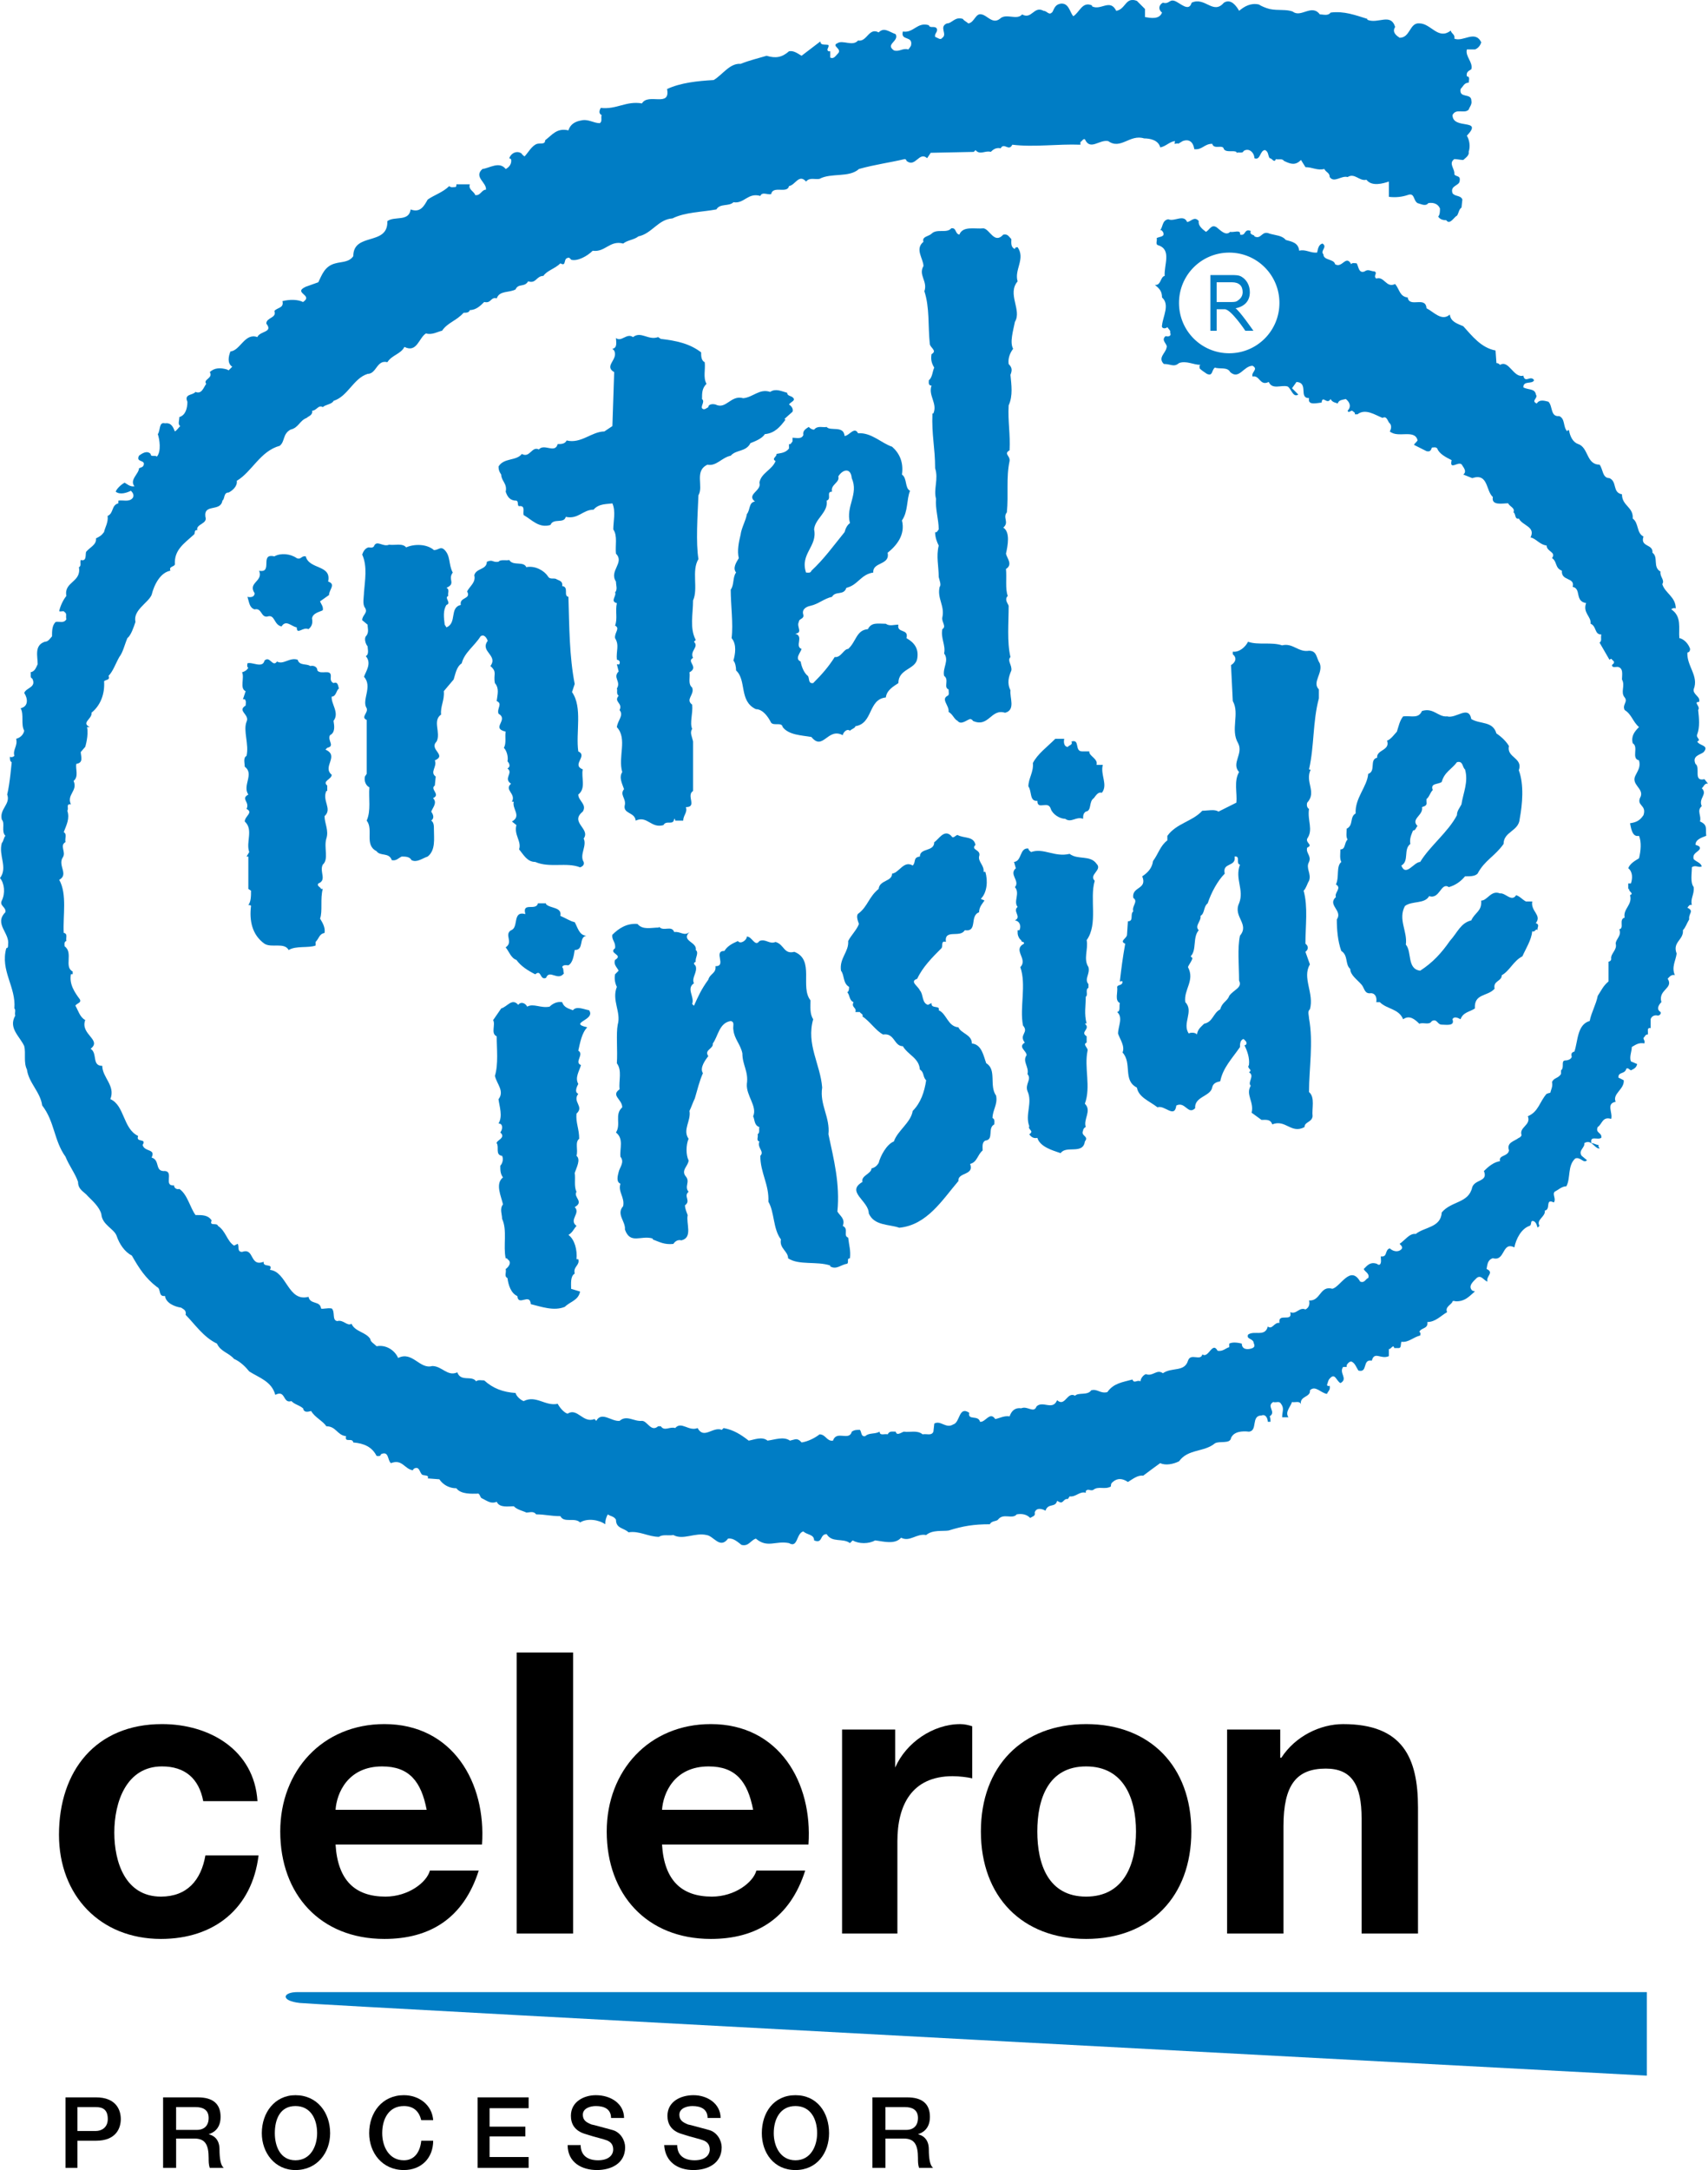 <?xml version="1.0" encoding="UTF-8" standalone="no"?>
<svg
   xmlns:dc="http://purl.org/dc/elements/1.1/"
   xmlns:cc="http://creativecommons.org/ns#"
   xmlns:rdf="http://www.w3.org/1999/02/22-rdf-syntax-ns#"
   xmlns:svg="http://www.w3.org/2000/svg"
   xmlns="http://www.w3.org/2000/svg"
   xmlns:sodipodi="http://sodipodi.sourceforge.net/DTD/sodipodi-0.dtd"
   xmlns:inkscape="http://www.inkscape.org/namespaces/inkscape"
   version="1.1"
   width="1240.941"
   height="1576.032"
   viewBox="0 0 304.874 387.2"
   id="svg58"
   sodipodi:docname="Intel_Celeron_(1998).svg"
   inkscape:version="1.0 (4035a4f, 2020-05-01)">
  <defs
     id="defs62" />
  <sodipodi:namedview
     inkscape:pagecheckerboard="true"
     inkscape:document-rotation="0"
     pagecolor="#ffffff"
     bordercolor="#666666"
     borderopacity="1"
     objecttolerance="10"
     gridtolerance="10"
     guidetolerance="10"
     inkscape:pageopacity="0"
     inkscape:pageshadow="2"
     inkscape:window-width="1440"
     inkscape:window-height="900"
     id="namedview60"
     showgrid="false"
     fit-margin-top="0"
     fit-margin-left="0"
     fit-margin-right="0"
     fit-margin-bottom="0"
     inkscape:zoom="0.25"
     inkscape:cx="911.28435"
     inkscape:cy="879.71501"
     inkscape:window-x="0"
     inkscape:window-y="0"
     inkscape:window-maximized="0"
     inkscape:current-layer="g1089" />
  <g
     id="g1089"
     transform="translate(-166.283,290.427)">
    <path
       d="m 219.403,65.021 h 240.839 v 14.906 c 0,0 -236.774,-12.58 -240.452,-12.968 -3.487,-0.387 -3.1,-1.938 -0.387,-1.938 z"
       data-paper-data="{&quot;origPos&quot;:null}"
       fill="#0031ff"
       fill-rule="evenodd"
       stroke-width="1"
       id="path16"
       style="mix-blend-mode:normal;fill:#007dc5;fill-opacity:1;stroke:none;stroke-linecap:butt;stroke-linejoin:miter;stroke-miterlimit:10;stroke-dasharray:none;stroke-dashoffset:0" />
    <path
       d="m 360.151,17.201 c 11.424,0 18.782,7.552 18.782,19.165 0,11.617 -7.358,19.169 -18.782,19.169 -11.424,0 -18.782,-7.552 -18.782,-19.169 0,-11.612 7.359,-19.165 18.782,-19.165 z m 0,30.782 c 6.778,0 8.905,-5.807 8.905,-11.617 0,-5.81 -2.127,-11.612 -8.905,-11.612 -6.778,0 -8.711,5.803 -8.711,11.612 0,5.81 1.933,11.617 8.711,11.617 z"
       data-paper-data="{&quot;origPos&quot;:null}"
       fill="#000000"
       fill-rule="nonzero"
       stroke-width="1"
       id="path18"
       style="mix-blend-mode:normal;fill:#000000;stroke:none;stroke-linecap:butt;stroke-linejoin:miter;stroke-miterlimit:10;stroke-dasharray:none;stroke-dashoffset:0" />
    <path
       d="m 226.179,38.691 c 0.387,6.391 3.482,9.292 8.905,9.292 4.065,0 7.358,-2.514 7.937,-4.646 h 8.714 c -2.713,8.52 -8.714,12.198 -16.842,12.198 -11.424,0 -18.589,-7.939 -18.589,-19.169 0,-10.838 7.552,-19.165 18.589,-19.165 12.196,0 18.199,10.453 17.422,21.49 z m 16.263,-6.195 c -0.968,-5.033 -3.097,-7.741 -7.939,-7.741 -6.195,0 -8.13,4.84 -8.324,7.741 z"
       data-paper-data="{&quot;origPos&quot;:null}"
       fill="#000000"
       fill-rule="nonzero"
       stroke-width="1"
       id="path20"
       style="mix-blend-mode:normal;fill:#000000;stroke:none;stroke-linecap:butt;stroke-linejoin:miter;stroke-miterlimit:10;stroke-dasharray:none;stroke-dashoffset:0" />
    <path
       d="m 284.452,38.691 c 0.387,6.391 3.484,9.292 8.907,9.292 4.065,0 7.356,-2.514 7.937,-4.646 h 8.714 c -2.713,8.52 -8.714,12.198 -16.844,12.198 -11.424,0 -18.586,-7.939 -18.586,-19.169 0,-10.838 7.55,-19.165 18.586,-19.165 12.198,0 18.199,10.453 17.425,21.49 z m 16.263,-6.195 c -0.968,-5.033 -3.097,-7.741 -7.937,-7.741 -6.195,0 -8.13,4.84 -8.324,7.741 z"
       data-paper-data="{&quot;origPos&quot;:null}"
       fill="#000000"
       fill-rule="nonzero"
       stroke-width="1"
       id="path22"
       style="mix-blend-mode:normal;fill:#000000;stroke:none;stroke-linecap:butt;stroke-linejoin:miter;stroke-miterlimit:10;stroke-dasharray:none;stroke-dashoffset:0" />
    <path
       d="m 385.317,18.172 h 9.485 v 5.033 h 0.198 c 2.514,-3.872 6.966,-6.001 11.032,-6.001 10.647,0 13.36,6.001 13.36,14.906 V 54.567 H 409.326 V 34.048 c 0,-6.001 -1.745,-8.905 -6.391,-8.905 -5.227,0 -7.552,2.901 -7.552,10.26 v 19.165 h -10.066 z"
       data-paper-data="{&quot;origPos&quot;:null}"
       fill="#000000"
       fill-rule="nonzero"
       stroke-width="1"
       id="path24"
       style="mix-blend-mode:normal;fill:#000000;stroke:none;stroke-linecap:butt;stroke-linejoin:miter;stroke-miterlimit:10;stroke-dasharray:none;stroke-dashoffset:0" />
    <path
       d="m 202.56,30.95 c -0.772,-4.07 -3.291,-6.197 -7.356,-6.197 -6.388,0 -8.518,6.386 -8.518,11.806 0,5.227 1.936,11.424 8.324,11.424 4.646,0 7.162,-2.901 7.937,-7.354 h 9.488 c -1.161,9.485 -7.937,14.906 -17.425,14.906 -10.843,0 -18.199,-7.746 -18.199,-18.589 0,-11.419 6.582,-19.745 18.393,-19.745 8.52,0 16.457,4.646 17.038,13.749 z"
       data-paper-data="{&quot;origPos&quot;:null}"
       fill="#000000"
       fill-rule="nonzero"
       stroke-width="1"
       id="path26"
       style="mix-blend-mode:normal;fill:#000000;stroke:none;stroke-linecap:butt;stroke-linejoin:miter;stroke-miterlimit:10;stroke-dasharray:none;stroke-dashoffset:0" />
    <path
       d="m 258.512,4.423 h 10.066 v 50.145 h -10.066 z"
       data-paper-data="{&quot;origPos&quot;:null}"
       fill="#000000"
       fill-rule="nonzero"
       stroke-width="1"
       id="path28"
       style="mix-blend-mode:normal;fill:#000000;stroke:none;stroke-linecap:butt;stroke-linejoin:miter;stroke-miterlimit:10;stroke-dasharray:none;stroke-dashoffset:0" />
    <path
       d="m 316.591,18.172 h 9.485 v 6.778 c 1.938,-4.457 6.778,-7.746 11.617,-7.746 0.774,0 1.551,0.194 2.132,0.387 v 9.292 c -0.774,-0.194 -2.325,-0.387 -3.487,-0.387 -7.354,0 -9.873,5.227 -9.873,11.617 v 16.457 h -9.875 z"
       data-paper-data="{&quot;origPos&quot;:null}"
       fill="#000000"
       fill-rule="nonzero"
       stroke-width="1"
       id="path30"
       style="mix-blend-mode:normal;fill:#000000;stroke:none;stroke-linecap:butt;stroke-linejoin:miter;stroke-miterlimit:10;stroke-dasharray:none;stroke-dashoffset:0" />
    <path
       style="mix-blend-mode:normal;fill:#000000;fill-rule:nonzero;stroke:none;stroke-width:1;stroke-linecap:butt;stroke-linejoin:miter;stroke-miterlimit:10;stroke-dasharray:none;stroke-dashoffset:0"
       id="path32"
       data-paper-data="{&quot;origPos&quot;:null}"
       d="m 225.211,90.194 c 0,3.484 -2.323,6.579 -6.195,6.579 -3.678,0 -6.001,-3.097 -6.001,-6.579 0,-3.683 2.323,-6.778 6.001,-6.778 3.872,0 6.195,3.095 6.195,6.778 z m -9.873,-0.002 c 0,2.321 0.965,4.84 3.678,4.84 2.71,0 3.872,-2.519 3.872,-4.84 0,-2.519 -1.161,-4.84 -3.872,-4.84 -2.713,0 -3.678,2.321 -3.678,4.84 z" />
    <path
       style="mix-blend-mode:normal;fill:#000000;fill-rule:nonzero;stroke:none;stroke-width:1;stroke-linecap:butt;stroke-linejoin:miter;stroke-miterlimit:10;stroke-dasharray:none;stroke-dashoffset:0"
       id="path34"
       data-paper-data="{&quot;origPos&quot;:null}"
       d="m 314.268,90.194 c 0,3.484 -2.129,6.579 -6.001,6.579 -3.872,0 -6.001,-3.097 -6.001,-6.579 0,-3.683 2.129,-6.778 6.001,-6.778 3.872,0 6.001,3.095 6.001,6.778 z m -9.873,-0.002 c 0,2.321 1.159,4.84 3.872,4.84 2.71,0 3.872,-2.519 3.872,-4.84 0,-2.519 -1.161,-4.84 -3.872,-4.84 -2.713,0 -3.872,2.321 -3.872,4.84 z" />
    <path
       style="mix-blend-mode:normal;fill:#000000;fill-rule:nonzero;stroke:none;stroke-width:1;stroke-linecap:butt;stroke-linejoin:miter;stroke-miterlimit:10;stroke-dasharray:none;stroke-dashoffset:0"
       id="path36"
       data-paper-data="{&quot;origPos&quot;:null}"
       d="M 322.009,96.383 V 83.805 h 6.197 c 2.708,0 4.065,1.157 4.065,3.482 0,2.325 -1.551,2.906 -2.132,3.095 0.777,0.194 1.938,0.774 1.938,2.713 0,1.549 0.194,2.901 0.774,3.288 h -2.519 c -0.194,-0.581 -0.194,-1.159 -0.194,-1.74 0,-2.325 -0.576,-3.487 -2.514,-3.487 h -3.288 v 5.227 h -2.325 z m 2.325,-10.843 v 4.07 h 3.678 c 1.357,0 2.127,-0.774 2.127,-2.132 0,-1.551 -1.159,-1.938 -2.321,-1.938 z" />
    <path
       style="mix-blend-mode:normal;fill:#000000;fill-rule:nonzero;stroke:none;stroke-width:1;stroke-linecap:butt;stroke-linejoin:miter;stroke-miterlimit:10;stroke-dasharray:none;stroke-dashoffset:0"
       id="path38"
       data-paper-data="{&quot;origPos&quot;:null}"
       d="M 195.395,96.383 V 83.805 h 6.197 c 2.71,0 4.065,1.157 4.065,3.482 0,2.325 -1.549,2.906 -2.129,3.095 0.774,0.194 1.936,0.774 1.936,2.713 0,1.549 0.194,2.901 0.774,3.288 h -2.517 c -0.194,-0.581 -0.194,-1.159 -0.194,-1.74 0,-2.325 -0.581,-3.487 -2.517,-3.487 h -3.291 v 5.227 h -2.323 z m 2.323,-10.843 v 4.07 h 3.68 c 1.355,0 2.129,-0.774 2.129,-2.132 0,-1.551 -1.161,-1.938 -2.323,-1.938 z" />
    <path
       style="mix-blend-mode:normal;fill:#000000;fill-rule:nonzero;stroke:none;stroke-width:1;stroke-linecap:butt;stroke-linejoin:miter;stroke-miterlimit:10;stroke-dasharray:none;stroke-dashoffset:0"
       id="path40"
       data-paper-data="{&quot;origPos&quot;:null}"
       d="m 177.972,83.801 h 5.42 c 3.678,0 4.452,2.321 4.452,3.872 0,1.551 -0.772,3.872 -4.452,3.872 h -3.291 v 4.84 h -2.129 z m 2.129,6.003 h 3.291 c 0.968,0 2.129,-0.581 2.129,-2.132 0,-1.745 -0.968,-2.132 -2.129,-2.132 h -3.291 z" />
    <path
       style="mix-blend-mode:normal;fill:#000000;fill-rule:nonzero;stroke:none;stroke-width:1;stroke-linecap:butt;stroke-linejoin:miter;stroke-miterlimit:10;stroke-dasharray:none;stroke-dashoffset:0"
       id="path42"
       data-paper-data="{&quot;origPos&quot;:null}"
       d="m 269.933,92.318 c 0,1.938 1.355,2.713 3.097,2.713 1.936,0 2.71,-0.968 2.71,-1.938 0,-0.97 -0.581,-1.357 -0.968,-1.551 -0.968,-0.387 -2.129,-0.581 -3.874,-1.161 -2.129,-0.576 -2.71,-1.933 -2.71,-3.288 0,-2.519 2.323,-3.678 4.455,-3.678 2.71,0 5.033,1.546 5.033,4.065 h -2.323 c 0,-1.551 -1.161,-2.127 -2.71,-2.127 -0.968,0 -2.325,0.382 -2.325,1.546 0,0.968 0.581,1.357 1.551,1.745 0.194,0 2.904,0.774 3.678,0.968 1.549,0.387 2.323,1.933 2.323,3.095 0,2.906 -2.517,4.065 -5.036,4.065 -2.708,0 -5.227,-1.357 -5.227,-4.452 z" />
    <path
       style="mix-blend-mode:normal;fill:#000000;fill-rule:nonzero;stroke:none;stroke-width:1;stroke-linecap:butt;stroke-linejoin:miter;stroke-miterlimit:10;stroke-dasharray:none;stroke-dashoffset:0"
       id="path44"
       data-paper-data="{&quot;origPos&quot;:null}"
       d="m 287.164,92.318 c 0,1.938 1.357,2.713 3.097,2.713 1.936,0 2.71,-0.968 2.71,-1.938 0,-0.97 -0.581,-1.357 -0.968,-1.551 -0.965,-0.387 -2.129,-0.581 -3.872,-1.161 -2.129,-0.576 -2.71,-1.933 -2.71,-3.288 0,-2.519 2.323,-3.678 4.646,-3.678 2.517,0 4.84,1.546 4.84,4.065 h -2.323 c 0,-1.551 -1.161,-2.127 -2.71,-2.127 -0.968,0 -2.323,0.382 -2.323,1.546 0,0.968 0.581,1.357 1.549,1.745 0.194,0 2.904,0.774 3.678,0.968 1.549,0.387 2.323,1.933 2.323,3.095 0,2.906 -2.519,4.065 -5.036,4.065 -2.71,0 -5.033,-1.357 -5.227,-4.452 z" />
    <path
       style="mix-blend-mode:normal;fill:#000000;fill-rule:nonzero;stroke:none;stroke-width:1;stroke-linecap:butt;stroke-linejoin:miter;stroke-miterlimit:10;stroke-dasharray:none;stroke-dashoffset:0"
       id="path46"
       data-paper-data="{&quot;origPos&quot;:null}"
       d="m 251.54,83.803 h 9.101 v 1.933 h -6.971 v 3.293 h 6.388 v 1.74 h -6.388 v 3.68 h 6.971 v 1.933 h -9.101 z" />
    <path
       style="mix-blend-mode:normal;fill:#000000;fill-rule:nonzero;stroke:none;stroke-width:1;stroke-linecap:butt;stroke-linejoin:miter;stroke-miterlimit:10;stroke-dasharray:none;stroke-dashoffset:0"
       id="path48"
       data-paper-data="{&quot;origPos&quot;:null}"
       d="m 241.474,87.866 c -0.387,-1.551 -1.355,-2.514 -3.097,-2.514 -2.71,0 -3.872,2.321 -3.872,4.84 0,2.321 1.161,4.84 3.872,4.84 1.936,0 2.904,-1.551 3.097,-3.487 h 2.129 c 0,3.1 -2.129,5.227 -5.229,5.227 -3.872,0 -6.195,-3.095 -6.195,-6.579 0,-3.68 2.323,-6.778 6.195,-6.778 2.713,0 5.033,1.74 5.229,4.452 z" />
    <path
       style="fill:#007dc5;fill-opacity:1;stroke-width:0.556"
       d="m 382.335,-231.403 v -9.943 h 3.84 c 0.64,0 1.281,0 1.76,0.321 0.801,0.482 1.441,1.443 1.441,2.726 0,1.604 -0.96,2.565 -2.561,2.887 0.64,0.321 3.202,4.01 3.202,4.01 v 0 h -1.441 c 0,0 -2.559,-3.849 -3.679,-3.849 v 0 h -1.441 v 3.849 z m 1.12,-5.132 h 2.561 c 0.48,0 0.96,0 1.279,-0.321 0.482,-0.321 0.801,-0.801 0.801,-1.443 0,-1.123 -0.64,-1.764 -1.921,-1.764 v 0 h -2.72 v 3.528 z m -6.723,0.16 c 0,-4.971 4.003,-8.98 8.963,-8.98 4.962,0 8.963,4.008 8.963,8.98 0,4.972 -4,8.981 -8.963,8.981 -4.96,0 -8.963,-4.008 -8.963,-8.981 z m -8.202,-54.047 c -1.387,-0.103 -1.458,1.651 -2.999,1.931 -1.12,-2.245 -2.72,-2.5e-4 -4.32,-0.802 v -0.161 c -1.76,-0.801 -2.24,1.283 -3.36,1.925 -0.64,-0.801 -0.801,-2.406 -2.242,-2.245 -0.96,0.16 -1.12,0.802 -1.439,1.443 -0.641,0.802 -0.962,-0.161 -1.602,-0.161 -1.758,-0.963 -2.079,1.604 -3.84,0.642 -0.959,1.122 -2.88,-0.321 -4.001,0.802 -1.281,0.963 -2.24,-0.642 -3.202,-0.802 -1.12,-0.321 -1.28,1.443 -2.401,1.604 -0.32,-0.321 -0.799,-0.481 -0.959,-0.801 -1.441,-0.481 -1.921,0.801 -2.88,0.801 -1.441,0.64 0.16,1.924 -0.801,2.565 -0.32,0.481 -0.799,-4e-5 -1.281,-0.161 -0.158,-0.641 0.482,-0.802 0.321,-1.443 -0.321,-0.64 -1.281,-2.2e-4 -1.441,-0.641 -2.08,-0.641 -2.72,1.443 -4.641,1.122 -0.48,1.764 1.921,0.642 1.44,2.565 -0.159,0.161 -0.16,0.321 -0.48,0.642 -0.96,-0.321 -1.601,0.481 -2.56,0.16 -1.601,-1.123 0.959,-1.603 0.32,-2.886 -1.281,-0.481 -2.08,-1.284 -3.041,-0.321 -1.76,-0.962 -2.081,1.764 -3.68,1.443 -0.961,1.123 -2.721,-0.16 -3.681,0.482 -1.12,0.481 0.8,0.962 0.161,1.764 -0.481,0.481 -0.801,1.122 -1.441,0.802 v -1.123 h -0.319 c -0.481,-0.321 0.159,-0.642 0,-1.123 -0.481,-0.16 -1.441,0.161 -1.441,-0.641 l -3.36,2.565 c -0.8,-0.481 -1.44,-0.962 -2.24,-0.802 -1.281,1.122 -2.401,1.282 -4.002,0.802 -1.601,0.481 -3.041,0.802 -4.641,1.443 -1.921,-0.16 -3.202,1.926 -4.803,2.887 -2.881,0.161 -5.922,0.482 -8.321,1.604 0.64,3.366 -3.361,0.641 -4.481,2.564 -2.881,-0.481 -4.481,1.122 -7.362,0.802 -0.161,0.321 -0.481,0.963 0.16,1.283 -0.159,0.481 0.161,1.122 -0.32,1.443 -1.12,0 -2.08,-0.8 -3.36,-0.48 -0.96,0.16 -1.921,0.641 -2.241,1.764 -2.081,-0.482 -2.879,0.801 -4.16,1.764 0,0.801 -0.801,0.48 -1.441,0.641 -0.959,0.321 -1.599,1.603 -2.239,2.245 -0.161,-0.16 -0.48,-0.321 -0.48,-0.481 -0.801,-0.642 -1.921,-0.161 -2.241,0.802 l 0.32,0.161 c 0.161,0.801 -0.32,1.443 -0.961,1.764 -1.12,-1.444 -2.88,-0.161 -4.16,0 -1.601,1.443 0.799,2.404 0.638,3.688 -0.8,0 -0.958,1.122 -1.919,0.962 -0.161,-0.641 -1.282,-0.962 -0.962,-1.925 h -2.401 c 0,0.161 0.001,0.482 -0.158,0.482 -0.321,0 -0.802,0.16 -1.121,-0.161 -1.12,1.122 -2.721,1.604 -3.841,2.406 -0.641,1.123 -1.281,2.405 -3.041,1.764 -0.32,2.245 -2.88,1.122 -4.161,2.085 0.161,4.49 -6.08,1.924 -6.08,6.254 -0.8,1.123 -2.081,0.961 -3.202,1.282 -1.921,0.482 -2.401,2.085 -3.041,3.368 l -2.24,0.801 c -2.401,1.122 1.44,1.443 -0.481,2.726 -0.96,-0.481 -2.401,-0.481 -3.68,-0.16 0.32,1.282 -0.961,1.123 -1.44,1.764 0.48,1.282 -1.44,1.122 -1.44,2.245 1.28,1.603 -1.121,1.282 -1.601,2.405 -2.241,-0.803 -3.041,2.406 -4.802,2.565 -0.319,0.801 -0.639,2.085 0.32,2.726 l -0.639,0.642 -0.32,-0.161 c -1.121,-0.321 -2.241,-0.321 -3.041,0.482 0.641,1.122 -1.281,1.282 -0.64,2.085 -0.48,0.641 -0.8,1.924 -1.92,1.443 -0.481,0.64 -2.08,0.321 -1.441,1.764 0,1.123 -0.319,2.405 -1.44,2.725 0,0.641 -0.32,1.283 0.161,1.604 -0.321,0.321 -0.64,0.802 -0.961,0.962 -0.32,-0.803 -0.64,-1.604 -1.76,-1.443 -1.12,-0.321 -0.8,1.282 -1.281,1.924 0.32,0.962 0.64,3.047 -0.16,4.009 -0.321,-0.321 -1.121,0.161 -1.121,-0.481 -0.64,-0.642 -1.439,-0.16 -2.08,0.321 -0.641,1.283 1.279,0.641 0.799,1.764 -0.159,0.321 -0.479,0.321 -0.799,0.481 0,0.963 -1.761,2.085 -0.8,3.207 -0.801,0.161 -1.44,-0.481 -1.76,-0.641 -0.64,0.321 -1.44,1.122 -1.601,1.603 0.8,0.641 2.08,0.161 2.72,-0.16 0.32,0.321 0.64,0.803 0.32,1.283 -0.64,0.802 -1.76,0.32 -2.56,0.481 v 0.481 c -1.28,0.321 -0.8,1.764 -1.92,2.245 0.159,1.124 -0.481,2.085 -0.64,2.887 -0.48,0.642 -0.8,0.803 -1.44,1.123 0.159,1.122 -1.12,1.602 -1.76,2.405 -0.161,0.481 0.159,1.765 -0.962,1.444 -0.159,0.481 0.161,1.122 -0.32,1.282 0.481,2.727 -2.719,2.567 -2.239,5.132 -0.641,0.801 -1.121,1.924 -1.282,2.726 0.321,0.16 0.802,-0.162 0.962,0.159 0.48,0.321 0.16,0.643 0.32,1.284 -0.48,0.801 -1.281,0.321 -1.921,0.481 -0.639,0.641 -0.639,1.603 -0.639,2.565 -0.32,0.321 -0.641,0.962 -1.281,0.962 -1.92,0.641 -1.282,2.565 -1.282,4.009 -0.32,0.642 -0.48,1.283 -1.28,1.444 0.159,0.321 -0.161,0.963 0.32,1.122 0.8,1.604 -1.121,1.604 -1.44,2.565 0.64,0.962 0.8,2.405 -0.64,2.725 0.64,1.122 1.9e-4,2.886 0.64,4.01 -0.161,0.802 -0.801,1.282 -1.441,1.443 0.32,1.282 -0.639,1.924 -0.319,3.046 -0.161,0.161 -0.481,0.321 -0.801,0.161 0,0.481 1e-4,0.803 0.32,0.962 l 0.001,0.003 c -0.001,0.015 -0.319,3.844 -0.798,5.765 0.64,1.764 -1.441,2.566 -0.962,4.49 0.64,0.641 -0.159,2.085 0.64,2.886 -0.32,0.321 -0.32,0.963 -0.64,1.283 -0.64,2.245 1.12,4.329 -0.32,6.253 0.801,0.962 0.96,2.726 0.32,4.01 -0.48,0.961 0.8,1.122 0.64,2.085 -2.081,2.082 0.8,3.688 0.48,5.772 0,0.322 -9e-5,0.643 -0.32,0.643 -1.12,4.006 1.76,6.896 1.441,10.746 0.319,0.318 6e-5,0.801 0.16,1.283 -1.281,2.245 0.8,3.684 1.601,5.451 0.319,1.283 -0.16,2.883 0.48,4.166 0.32,2.405 2.401,4.011 2.721,6.416 2.24,2.884 2.081,6.255 4.16,9.14 0.64,1.605 1.761,3.049 2.241,4.489 0,1.444 1.12,1.766 1.76,2.567 0.8,0.805 2.08,1.927 2.4,3.206 0.159,1.927 2.24,2.566 2.721,3.85 0.48,1.444 1.44,2.889 2.72,3.528 1.28,2.245 2.401,4.011 4.481,5.612 0.8,0.322 0.159,1.766 1.44,1.605 0.161,1.283 1.76,1.923 2.88,2.084 0.481,0.322 0.96,0.483 0.801,1.283 1.6,1.605 3.201,4.012 5.6,5.134 0.641,1.444 2.081,1.604 3.041,2.726 1.12,0.478 2.081,1.44 2.721,2.245 1.76,1.122 4.001,1.762 4.641,4.167 1.921,-0.961 1.282,1.605 2.882,1.122 0.64,0.644 1.28,0.644 2.079,1.283 0.161,0.8 0.802,0.644 1.441,0.483 0.64,1.123 2.08,1.762 2.72,2.723 1.76,0 1.921,1.606 3.521,1.767 -0.32,1.283 1.121,0.161 1.282,1.122 1.92,0.161 3.359,0.8 4.16,2.406 0.32,0 0.64,0.161 0.8,-0.322 1.44,-0.639 1.12,1.122 1.76,1.605 2.081,-0.805 2.401,1.122 4.001,1.283 -0.159,-0.161 3e-5,-0.161 0.161,-0.322 0.961,-0.483 0.961,0.8 1.44,1.122 0.321,0.161 1.281,2.45e-4 0.961,0.639 l 2.081,0.161 c 0.641,0.966 1.76,1.605 3.04,1.605 0.801,1.123 2.882,0.961 3.681,0.961 0.48,-0.161 0.48,0.483 0.8,0.8 0.8,0.322 1.601,1.127 2.721,0.644 0.48,1.123 2.08,0.802 3.04,0.802 0.64,0.644 1.601,0.805 2.241,1.122 0.64,0 1.28,-0.317 1.76,0.322 1.6,0 2.56,0.322 4.321,0.322 0.64,1.283 2.56,0.161 3.521,1.122 1.28,-0.805 3.361,-0.483 4.481,0.322 0,-0.644 0.159,-1.283 0.479,-1.766 0.32,0.322 1.122,0.322 1.441,0.961 0,1.605 1.44,1.444 2.24,2.245 1.92,-0.318 3.521,0.805 5.441,0.805 0.64,-0.483 1.761,-0.161 2.561,-0.322 1.76,0.962 3.841,-0.483 5.922,0 1.28,0.161 2.4,2.567 3.84,0.639 0.96,-0.156 1.761,0.644 2.401,1.122 1.28,0.322 1.601,-0.8 2.561,-1.122 2.081,1.766 3.521,0.321 5.922,0.804 1.599,0.962 1.278,-1.766 2.559,-2.088 0.64,0.644 1.92,0.483 1.92,1.605 1.601,0.644 0.96,-1.122 2.241,-1.122 0.959,1.605 2.88,0.644 4.16,1.605 l 0.481,-0.483 c 1.12,0.644 2.88,0.644 4.001,0 1.44,0.161 3.521,0.802 4.642,-0.477 1.6,0.801 2.72,-0.805 4.48,-0.483 1.12,-0.962 2.88,-0.645 4.001,-0.802 2.561,-0.805 4.482,-1.122 7.363,-1.122 0.319,-0.644 1.12,-0.483 1.439,-0.805 0.962,-1.283 2.562,2.45e-4 3.362,-0.961 0.959,-0.161 1.761,2.4e-4 2.401,0.639 0.48,-0.318 0.96,-0.318 0.8,-0.961 0.321,-1.122 1.76,-0.478 1.921,-0.318 0.48,-1.444 1.759,-0.483 2.078,-1.766 l 0.321,0.161 c 0.799,0.483 0.799,-0.644 1.6,-0.483 l 0.321,-0.479 c 1.12,0.161 1.761,-0.961 2.882,-0.644 v -0.318 c 0.48,-0.483 0.641,-3.3e-5 1.281,-0.161 0.96,-0.805 2.079,0.001 3.2,-0.643 0,-0.161 4e-5,-0.479 0.161,-0.639 0.96,-0.962 1.921,-0.805 2.88,-0.161 0.801,-0.483 1.76,-1.283 2.72,-1.122 1.281,-0.961 1.921,-1.444 3.041,-2.245 0.962,0.479 2.401,0.161 3.36,-0.322 1.602,-2.245 4.482,-1.605 6.403,-3.206 0.799,-0.483 2.72,0.161 2.88,-0.961 0.48,-1.123 1.92,-1.284 3.201,-1.123 1.602,-0.161 0.32,-2.888 2.239,-2.888 0.801,-0.322 1.121,0.64 1.121,1.122 h 0.481 c 0,-0.322 10e-4,-0.8 -0.16,-0.961 1.28,-0.8 -0.642,-1.766 0.639,-2.567 0.48,0.161 0.961,-0.161 1.282,0.161 0.799,0.961 0.318,1.444 0.318,2.567 h 1.121 c -0.641,-0.961 0.32,-1.766 0.639,-2.728 0.48,0.161 1.441,-0.322 1.6,0.483 -0.319,-1.605 1.761,-1.283 1.603,-2.567 0.96,-0.962 1.919,0.479 3.041,0.639 0.158,-0.479 0.638,-0.64 0.48,-1.444 -0.161,0 -0.321,0.161 -0.48,-0.157 0.158,-0.322 0.159,-0.805 0.48,-1.122 0.959,-1.122 1.12,0.318 1.919,0.8 1.441,-0.801 -0.32,-1.766 0.481,-2.888 h 0.64 v -0.318 c 0.159,-0.322 0.481,-0.644 0.8,-0.644 0.641,0.161 0.962,1.122 1.281,1.605 1.76,0.478 0.64,-2.084 2.401,-1.766 0.48,-1.762 1.6,-0.161 3.041,-0.8 v -1.283 c 0.32,0.161 0.799,-0.962 0.959,-0.161 h 0.801 c 0.48,0 0.319,-0.64 0.48,-1.122 1.281,0.161 2.079,-0.802 3.36,-1.123 0,-0.161 0.161,-0.477 -0.158,-0.638 0.319,-0.805 1.6,-0.483 1.439,-1.766 1.441,0 2.401,-1.123 3.521,-1.762 -0.48,-0.966 0.959,-1.444 0.959,-1.927 0.161,-0.161 0.482,0 0.64,0 1.602,0 2.242,-0.8 3.362,-1.762 l -0.482,-0.161 c -0.799,-0.8 0.161,-1.605 0.801,-2.245 0.801,-0.644 1.281,0.479 1.921,0.639 -0.321,-0.961 1.281,-1.601 -0.161,-2.245 0.161,-0.8 0.16,-1.601 1.12,-1.923 2.24,0.639 1.602,-3.05 3.842,-1.927 0.32,-1.601 1.281,-3.367 2.72,-3.845 0.48,-0.161 2.2e-4,-1.122 0.801,-0.805 0.48,0.322 0.48,0.805 0.64,1.122 l 0.319,-0.318 c -0.64,-1.122 1.12,-1.604 0.959,-2.726 1.123,-0.161 -1e-4,-2.246 1.602,-1.445 0.48,-0.639 -0.321,-1.443 0.158,-1.922 0.64,-0.322 1.281,-0.962 2.082,-0.962 0.801,-1.444 0.161,-3.689 1.6,-4.972 0.961,-0.322 1.442,0.961 2.082,0.322 l -0.962,-0.805 c -0.641,-0.961 0.64,-1.44 0.48,-2.245 1.28,-0.8 1.762,0.962 2.722,0.962 0,-0.156 -0.321,-0.318 -0.161,-0.639 -0.48,0 -0.799,-0.322 -1.281,-0.322 -0.319,-1.444 1.12,-0.479 1.76,-0.961 0.161,-0.961 -1.12,-0.8 -0.64,-1.923 0.801,-0.483 0.801,-1.927 2.401,-1.444 0.321,-1.123 -0.959,-2.729 0.801,-3.051 -0.64,-1.44 1.6,-2.244 1.439,-3.844 l -0.961,-0.483 c 0,-1.123 1.121,-0.479 1.442,-1.605 0.32,-0.156 0.48,0.16 0.799,0.321 0.641,-0.322 0.962,-0.479 1.12,-1.122 l -1.12,-0.479 c -0.319,-0.805 0.161,-1.765 0.161,-2.565 0.801,-0.483 1.28,-0.805 2.24,-0.644 0.161,-0.479 -0.158,-0.64 -0.158,-0.961 0.32,-0.322 0.319,-0.639 0.799,-0.639 v -0.322 c 0,-0.322 -0.16,-0.961 0.48,-0.8 v -1.606 c 0.161,-0.483 0.641,-0.799 1.281,-0.638 0.321,0 0.64,-0.322 0.48,-0.644 -0.799,-0.483 -0.319,-1.283 0.161,-1.762 -0.64,-2.249 2.24,-2.406 1.12,-4.172 0.321,-0.322 0.641,-0.8 1.281,-0.639 -0.641,-1.444 0.161,-2.566 0.319,-3.85 -0.799,-2.084 1.281,-2.406 1.122,-4.172 0.48,-0.478 0.638,-1.122 1.12,-1.923 -0.161,-1.122 0.961,-1.443 -0.32,-2.085 0.161,-0.16 0.32,-0.641 0.8,-0.48 -0.321,-1.123 0.48,-1.926 0.319,-3.208 -0.64,-0.802 -0.319,-2.405 -0.319,-3.528 0.64,-0.482 1.281,0.16 1.76,-0.161 -0.161,-0.641 -0.962,-0.802 -1.441,-1.282 -0.319,-1.124 0.962,-1.283 1.12,-1.925 0,-0.481 -0.48,-0.48 -0.799,-0.641 0,-0.962 1.12,-1.283 1.921,-1.604 -0.161,-1.283 0.319,-1.924 -1.122,-2.564 0.321,-0.962 -0.64,-1.925 0.321,-2.726 -0.64,-1.443 1.12,-2.085 0,-3.207 0.32,-0.161 0.48,-0.962 1.12,-0.803 l -0.64,-0.801 c -2.079,0.481 -0.64,-2.084 -1.6,-2.725 -0.64,-1.443 0.799,-1.603 1.439,-2.085 1.12,-1.282 -0.799,-1.123 -1.12,-1.924 0.801,-0.321 -0.319,-0.643 0,-1.284 0.48,-1.282 0.321,-2.885 0.161,-4.328 0.48,-0.642 -0.96,-1.443 0.161,-1.443 0.32,-0.962 -1.12,-1.283 -0.962,-2.246 0.961,-2.405 -1.281,-4.17 -1.12,-6.575 0.321,0 0.48,-0.32 0.48,-0.641 -0.319,-0.962 -1.12,-1.764 -1.919,-1.924 -0.161,-1.765 0.48,-3.849 -1.441,-5.132 0.161,-0.16 0.48,-0.321 0.801,-0.16 0,-2.085 -1.921,-2.726 -2.401,-4.331 0.48,-0.801 -0.48,-1.283 -0.321,-2.245 -1.439,-0.803 -0.319,-2.567 -1.439,-3.368 0.161,-1.603 -2.24,-0.963 -1.6,-2.886 -1.281,-0.642 -0.801,-2.406 -1.921,-3.207 0.161,-2.085 -1.921,-2.245 -1.921,-4.331 -1.76,-0.32 -0.801,-2.245 -2.24,-2.886 -1.281,0 -1.12,-1.603 -1.76,-2.406 -2.401,0 -1.921,-3.046 -3.842,-3.688 -0.96,-0.321 -1.439,-1.443 -1.6,-2.406 -0.161,-0.16 -0.319,3e-5 -0.319,0.161 -0.801,-0.802 -0.321,-2.246 -1.441,-2.726 -1.6,0.16 -1.12,-1.764 -1.921,-2.565 -0.64,-0.161 -1.6,-0.482 -2.08,0.32 -1.12,-0.481 0.319,-0.962 -0.161,-1.603 -0.161,-1.123 -1.439,-0.802 -2.24,-1.283 0,-1.282 1.6,-0.481 1.921,-1.282 -0.64,-0.962 -1.602,0.642 -1.921,-0.803 -1.76,0.482 -2.561,-2.887 -4.161,-1.924 -0.161,-0.161 -0.319,-0.321 -0.64,-0.321 l -0.161,-2.245 c -2.559,-0.482 -4.16,-2.567 -5.76,-4.331 -1.12,-0.481 -2.24,-0.8 -2.401,-2.084 -1.439,1.283 -2.88,-0.482 -4.161,-1.123 -0.158,-2.245 -3.039,-4e-5 -3.36,-1.924 -1.441,-0.161 -1.441,-1.442 -2.24,-2.405 -1.6,0.801 -1.921,-1.444 -3.36,-0.964 -0.64,-0.481 0.319,-0.963 -0.321,-1.282 -0.64,0 -1.12,-0.482 -1.76,0 -1.12,0.481 -1.12,-1.124 -1.439,-1.444 -0.321,0 -0.801,-0.16 -0.962,0.161 -0.96,-1.764 -1.6,0.801 -2.88,0 -0.161,-0.963 -2.079,-0.641 -2.079,-1.764 -0.64,-0.641 0.799,-1.283 -0.161,-1.925 -0.641,0.161 -0.801,0.803 -0.959,1.604 -1.123,0.16 -2.081,-0.642 -3.202,-0.321 -0.161,-1.443 -1.28,-1.604 -2.401,-1.925 -0.641,-0.802 -1.76,-0.802 -2.88,-1.122 -1.441,-0.642 -1.442,1.122 -2.721,0.482 0.159,-0.321 -0.962,-0.161 -0.64,-0.962 -1.281,-0.481 -0.8,0.961 -1.92,0.641 0.161,-0.962 -1.121,-0.32 -1.762,-0.481 -0.801,0.803 -1.76,-0.321 -2.4,-0.802 -0.96,-0.642 -1.281,0.481 -1.921,0.802 -0.641,-0.481 -1.439,-1.123 -1.281,-1.924 -0.799,-0.963 -1.439,0.16 -2.079,0.16 -0.64,-1.443 -2.24,-1.6e-4 -3.36,-0.481 -1.12,0.16 -0.963,1.443 -1.442,1.924 0.321,0 0.321,0.161 0.48,0.321 0.482,0.963 -0.641,0.803 -1.12,1.123 0.161,0.481 -0.319,1.122 0.321,1.282 2.401,0.801 0.959,3.528 1.12,5.453 -0.801,0.16 -0.64,1.764 -1.76,1.603 0.799,0.641 1.281,1.122 1.281,2.246 1.439,1.282 0.158,3.367 0,4.971 -0.161,0.641 0.642,0.642 0.961,0.321 0.161,0.321 0.639,0.642 0.479,0.961 0.321,0.641 -0.319,0.803 -0.799,0.642 -0.962,0.802 0.48,1.443 0.158,2.085 -0.158,0.963 -1.6,1.764 -0.48,2.886 1.281,0 1.76,0.641 2.72,-0.16 1.281,-0.481 2.561,0.321 3.842,0.321 -0.321,0.16 -0.161,0.321 -0.161,0.642 0.321,0.321 0.802,0.642 1.282,0.961 1.12,0.482 0.801,-0.641 1.441,-1.122 0.799,0.321 2.24,-0.16 2.72,0.803 1.6,1.443 2.401,-1.123 4.001,-1.123 1.12,0.641 -0.319,1.123 0,1.924 1.281,-0.321 1.281,1.765 2.88,0.962 0.64,1.444 2.24,0.482 3.36,0.803 0.64,0.321 0.961,2.085 1.921,1.443 l -1.12,-1.123 0.801,-1.123 c 2.24,0.161 0.319,2.887 2.24,2.887 -0.319,1.443 1.599,0.802 2.239,0.802 0.161,-1.443 0.963,0.481 1.601,-0.642 0.321,0.641 0.962,0.642 1.281,0.801 0.161,-0.64 0.801,-0.641 1.441,-0.801 0.799,0.641 0.959,1.443 0.319,2.085 0.161,0.482 0.48,0 0.801,0 0.161,0.161 0.639,0.321 0.479,0.642 h 0.48 c 1.441,-1.123 3.202,0.16 4.482,0.642 0.799,-0.482 0.96,0.802 1.281,0.962 0.319,0.32 0.319,0.962 0,1.443 1.439,1.282 4.48,-0.482 4.96,1.603 -0.161,0.321 -0.48,0.482 -0.64,0.802 l 2.24,1.123 c 0.64,0.16 0.801,-0.16 0.962,-0.641 0.32,0 0.64,-0.162 0.959,0.159 0.321,0.962 1.6,1.604 2.561,2.085 -0.48,2.085 1.439,-0.159 1.919,0.964 0.321,0.481 0.801,1.122 0.161,1.603 l 1.6,0.642 c 2.882,-0.961 2.401,2.246 3.681,3.368 -0.32,1.604 1.761,1.122 2.722,1.122 0.32,0.641 1.278,0.802 0.959,1.604 0.48,0.321 0.16,1.282 0.959,1.122 0.64,1.283 3.041,1.443 2.082,3.367 0.96,0.161 1.6,1.283 2.88,1.444 0,1.122 1.761,1.122 0.961,2.245 0.961,0.641 0.48,1.764 1.76,2.245 -0.158,1.925 2.401,1.122 1.921,2.886 1.6,0.321 0.319,2.567 2.401,2.887 -0.641,1.764 0.958,2.405 0.8,3.688 1.12,0.482 0.64,1.925 1.919,1.925 -0.158,0.642 0.16,1.122 -0.319,1.443 l 1.76,3.047 c 0.161,0 0.161,-0.16 0.319,-0.16 l 0.482,0.481 c 0.158,0.482 -0.482,0.481 -0.321,0.802 0.161,0.321 0.64,0.16 0.959,0.16 1.12,0.161 0.801,1.443 0.801,2.245 0.64,1.124 -0.319,2.245 0.48,3.208 0.64,0.801 -0.48,1.282 0,2.245 1.28,0.802 1.441,2.085 2.561,3.047 -0.801,0.802 -1.441,1.604 -1.12,2.887 1.12,0.642 -0.321,2.727 1.12,3.047 0.32,1.123 -0.161,1.764 -0.64,2.725 -0.801,1.604 1.441,2.246 0.959,3.689 -0.96,1.764 1.12,1.443 0.482,3.367 -0.64,0.963 -1.28,1.283 -2.401,1.443 0.158,0.641 0.319,2.566 1.6,2.246 0.48,1.122 0.319,2.726 0,4.009 -0.801,0.482 -1.6,0.963 -1.921,1.764 0.801,0.641 0.801,1.764 0.48,2.726 h -0.48 v 0.962 h 0.161 c -0.161,0.481 0.96,0.802 0.161,1.122 0.48,1.764 -1.279,2.406 -0.961,4.008 -1.12,0.322 -0.001,1.927 -0.961,2.088 0.48,1.123 -0.639,1.762 -0.639,2.562 0.32,1.122 -0.959,1.766 -0.801,2.728 0,0.322 -0.319,0.483 -0.48,0.483 v 3.528 c -0.96,0.8 -1.281,1.601 -1.921,2.567 -0.319,1.601 -1.12,2.884 -1.439,4.489 -2.24,0.639 -2.082,3.528 -2.722,5.451 -0.48,0.161 -0.638,0.322 -0.48,0.961 -0.158,0.483 -0.799,0.644 -1.281,0.644 -0.638,0.161 -2.4e-4,1.283 -0.638,1.762 v 0.644 c -0.482,0.801 -1.281,0.639 -1.602,1.44 0.161,0.805 -0.158,1.283 -0.319,1.927 -0.321,0 -0.48,0.161 -0.64,0.161 -1.281,1.44 -1.441,3.206 -3.36,4.006 0.64,1.605 -1.602,1.927 -1.12,3.367 0,0.161 -0.321,0.483 -0.482,0.483 -0.799,0.639 -2.24,0.8 -1.76,2.245 -0.158,1.122 -1.919,0.8 -1.6,1.923 -1.12,0.161 -2.08,0.965 -2.88,1.766 0.801,1.923 -1.6,1.444 -2.082,2.888 -0.638,2.884 -3.679,2.406 -5.44,4.489 -0.161,2.723 -3.041,2.566 -4.641,3.845 -1.12,-0.156 -1.921,1.127 -2.883,1.766 0.321,0.322 0.64,0.64 0.321,0.961 -0.64,0.644 -1.6,0.322 -2.079,-0.161 -0.962,0.322 -0.321,1.605 -1.602,1.444 0,0.483 0.161,1.123 -0.161,1.445 -0.319,0.161 -0.48,-0.161 -0.638,-0.161 -1.12,-0.322 -1.602,0.322 -2.242,0.961 0.161,0.483 1.122,0.801 0.801,1.605 -0.48,0.161 -0.641,0.961 -1.441,0.639 -1.76,-3.045 -3.522,0.961 -4.961,1.283 -2.24,-0.64 -2.081,2.245 -4.16,2.084 0.161,0.644 -1.8e-4,1.283 -0.64,1.605 -1.12,-0.483 -1.6,0.961 -2.72,0.483 0.48,1.923 -2.24,6.7e-5 -1.921,1.923 -0.959,-0.161 -1.281,1.282 -2.082,0.638 -0.48,1.927 -2.398,0.645 -3.521,1.445 -0.32,0.805 0.639,0.644 0.961,1.283 0,0.322 0.48,0.8 -0.161,1.122 -0.801,0.322 -1.921,0.322 -1.921,-0.8 -0.64,-0.161 -1.599,-0.322 -2.239,0 v 0.638 c -0.64,0.161 -1.12,0.805 -2.079,0.644 -0.961,-1.766 -1.602,1.444 -2.722,0.639 -0.319,1.283 -2.08,-0.318 -2.559,1.122 -0.64,2.088 -2.88,1.122 -4.482,2.245 -1.12,-0.801 -1.76,0.644 -3.039,0.161 -0.482,0.161 -0.962,0.805 -0.962,1.283 -0.64,-0.322 -1.12,0.483 -1.439,-0.322 -1.76,0.483 -3.361,0.644 -4.481,2.249 -1.281,0.317 -1.761,-0.644 -2.882,-0.322 -0.641,0.962 -2.24,0.323 -2.88,0.962 -1.441,-0.8 -1.76,2.084 -3.202,0.8 -0.799,1.927 -2.559,-2.11e-4 -3.679,1.122 -0.48,1.283 -1.602,-0.161 -2.722,0.322 -1.12,-0.161 -1.761,0.483 -2.079,1.444 -0.961,-0.161 -1.76,0.322 -2.56,0.479 -0.96,-1.44 -1.761,0.644 -2.721,0.483 -0.321,-1.283 -2.24,-0.161 -1.921,-1.605 -1.921,-1.283 -1.6,1.766 -2.88,2.088 -1.281,0.801 -2.24,-0.805 -3.36,-0.161 l -0.161,1.444 c -0.321,0.8 -1.281,0.318 -1.921,0.479 -0.96,-0.8 -2.24,-0.322 -3.36,-0.479 -0.48,0.156 -1.281,0.801 -1.44,0 -0.641,0 -1.12,-0.161 -1.44,0.479 -0.481,-0.161 -1.44,0.322 -1.44,-0.479 -0.801,0.479 -1.921,0.157 -2.561,0.8 -0.8,0.161 -0.64,-0.8 -0.961,-1.122 -0.64,0 -0.96,7.2e-5 -1.44,0.322 -0.48,1.762 -2.721,-0.322 -3.361,1.601 -1.12,0.161 -1.279,-1.122 -2.4,-1.122 -0.8,0.644 -2.08,1.283 -3.201,1.444 l -0.32,-0.322 c -0.64,-0.478 -0.961,-0.161 -1.76,0 -1.12,-0.801 -2.721,-0.161 -4.001,0 -0.961,-0.801 -2.401,-0.161 -3.361,0 -1.44,-1.122 -2.721,-1.923 -4.481,-2.245 l -0.32,0.322 c -1.6,-0.644 -3.2,1.762 -4.321,-0.322 -1.601,0.644 -2.88,-1.283 -4.002,0 -0.959,-0.322 -1.92,0.644 -2.56,-0.322 h -0.479 c -1.281,1.122 -1.922,-0.961 -2.882,-0.961 -1.44,0.161 -2.721,-1.123 -4.002,0 -1.44,0.161 -3.199,-1.762 -4.16,0 l -0.319,-0.322 c -2.081,0.805 -3.041,-2.084 -4.802,-0.961 -0.64,-0.161 -1.44,-1.123 -1.76,-1.762 -2.241,0.479 -3.841,-1.605 -6.082,-0.483 -0.48,-0.161 -1.28,-0.801 -1.44,-1.444 -2.24,-0.156 -4,-0.8 -5.601,-2.245 -0.48,0 -1.12,-0.161 -1.44,0.161 -0.8,-1.123 -2.721,0.161 -3.361,-1.601 -1.76,0.801 -2.72,-1.127 -4.48,-1.127 -2.24,0.644 -3.521,-2.723 -6.081,-1.44 -0.64,-1.444 -2.241,-2.405 -3.841,-2.088 -0.481,-0.478 -1.12,-0.801 -1.12,-1.279 -0.801,-1.283 -2.721,-1.283 -3.361,-2.728 -0.8,0.479 -1.44,-0.8 -2.56,-0.483 -0.961,-0.161 -0.32,-1.601 -0.961,-2.245 -0.8,-0.161 -1.601,0.161 -1.921,0 -0.159,-1.444 -1.92,-0.638 -2.24,-2.083 -3.68,0.961 -3.841,-4.49 -6.882,-4.812 0.64,-1.283 -1.281,-0.322 -1.121,-1.444 -2.56,0.962 -1.6,-2.566 -3.841,-1.762 -0.959,0 -0.479,-0.961 -0.799,-1.444 l -0.64,0.322 c -1.28,-0.805 -1.44,-2.566 -2.88,-3.528 -0.161,-0.644 -1.602,0.161 -1.121,-0.961 -0.641,-0.966 -1.601,-0.966 -2.88,-0.966 -0.961,-1.283 -1.441,-3.689 -2.882,-4.65 -0.64,0.161 -0.959,-0.318 -0.959,-0.639 -1.921,0.161 8e-5,-2.406 -1.601,-2.567 -1.92,0.161 -0.8,-1.923 -2.401,-2.406 0.801,-1.605 -1.28,-0.961 -1.6,-2.245 0.8,-1.283 -1.281,-0.322 -0.801,-1.605 -2.72,-1.283 -2.4,-5.45 -4.961,-6.573 0.96,-2.405 -1.44,-3.85 -1.44,-5.934 -1.92,0 -0.8,-2.245 -2.081,-3.049 2.081,-1.601 -1.92,-2.562 -0.961,-5.129 -0.96,-0.483 -1.28,-1.766 -1.76,-2.567 0.32,-0.483 1.12,-0.483 0.8,-1.122 -0.961,-1.283 -1.921,-2.728 -1.601,-4.489 h 0.32 v -0.483 c -1.6,-0.801 0.161,-3.367 -1.44,-4.489 0,-0.322 -0.159,-0.802 0.32,-0.962 -0.161,-0.483 0.32,-1.283 -0.48,-1.444 -0.161,-3.047 0.639,-6.896 -0.801,-9.461 1.76,-0.962 -0.32,-2.565 0.64,-4.009 0.64,-0.962 -0.641,-2.084 0.48,-2.725 -0.159,-0.641 0.32,-1.443 -0.319,-1.764 0.48,-1.283 1.12,-2.405 0.639,-3.849 0.32,-0.321 -0.32,-1.283 0.64,-1.122 -0.8,-1.764 1.28,-2.406 0.481,-4.17 0.959,-0.802 0.319,-2.085 0.48,-3.047 1.35,-0.208 0.817,-1.292 0.798,-2.116 l 0.804,-0.924 c 0,0 0.64,-2.086 0.32,-3.529 h 0.481 c -1.601,-0.802 0.48,-1.443 0.32,-2.565 1.6,-1.282 2.4,-3.367 2.24,-5.613 0.32,-0.321 1.12,-0.16 0.8,-0.961 0.801,-0.803 1.281,-2.247 1.921,-3.369 0.641,-0.802 0.961,-2.244 1.44,-3.367 0.641,-0.482 1.12,-1.925 1.44,-2.887 -0.48,-2.085 2.24,-3.367 2.88,-4.81 0.481,-1.925 1.601,-4.01 3.361,-4.331 -0.321,-0.802 0.64,-0.642 0.8,-1.122 -0.159,-2.566 1.601,-3.688 3.361,-5.292 0.32,-0.16 2.1e-4,-0.962 0.639,-0.801 -0.319,-1.122 1.921,-1.122 1.441,-2.406 -0.32,-2.406 2.72,-0.802 3.04,-2.886 0.481,-0.321 0.16,-1.443 1.121,-1.443 0.64,-0.321 1.6,-1.123 1.44,-2.085 2.72,-1.604 4.16,-5.292 7.681,-6.254 0.96,-0.802 0.481,-2.085 1.921,-2.886 1.44,-0.321 1.6,-1.604 2.88,-2.085 0.321,-0.321 1.121,-0.482 0.962,-1.283 0.8,0 1.12,-1.122 1.92,-0.642 0.481,-0.481 1.601,-0.481 1.921,-1.122 2.56,-0.802 3.52,-4.009 6.08,-4.811 1.601,0 1.601,-2.565 3.521,-2.085 0.8,-1.282 2.402,-1.443 3.042,-2.725 2.24,1.123 2.56,-1.604 3.841,-2.406 1.12,0.321 2.081,-0.321 2.88,-0.481 0.96,-1.444 2.56,-1.764 3.841,-3.208 0.48,0 0.961,-1.5e-4 1.12,-0.481 1.12,0 1.921,-0.802 2.56,-1.443 1.28,0.321 1.121,-0.962 2.241,-0.642 0.48,-1.443 2.24,-0.963 3.36,-1.603 0.481,-1.124 1.6,-0.321 2.24,-1.443 1.44,0.481 1.44,-0.962 2.721,-0.962 0.64,-0.962 2.08,-1.283 3.04,-2.246 1.12,0.641 0.481,-0.803 1.282,-0.962 0.32,-0.161 0.479,0.16 0.639,0.321 1.12,0.32 2.88,-0.641 3.841,-1.604 2.24,0.321 3.04,-1.925 5.441,-1.283 0.8,-0.642 1.921,-0.642 2.721,-1.282 2.401,-0.482 3.521,-3.047 6.081,-3.207 2.241,-1.124 5.281,-1.124 7.843,-1.604 0.64,-1.123 2.24,-0.481 3.04,-1.283 1.921,0.321 2.56,-1.765 4.802,-1.123 0.32,-0.801 1.281,-0.159 1.92,-0.32 0.32,-1.603 2.881,-10e-4 3.202,-1.444 1.12,-0.16 1.759,-2.244 3.04,-0.8 0.64,-0.801 1.601,-0.321 2.401,-0.482 2.081,-1.123 5.281,-0.16 7.042,-1.763 2.881,-0.802 5.442,-1.124 8.162,-1.764 0.161,0 0.32,0.16 0.32,0.32 1.6,1.283 2.24,-1.764 3.681,-0.481 l 0.64,-0.962 7.682,-0.16 0.319,-0.321 c 0.801,0.962 1.761,9e-5 2.722,0.321 0.48,-0.482 0.96,-0.801 1.76,-0.642 0.638,-1.122 1.439,0.642 2.079,-0.642 3.842,0.482 8.162,-0.16 12.162,0 v -0.481 c 0.321,-0.161 0.482,-0.642 0.801,-0.482 0.959,2.085 2.56,9e-5 4.16,0.321 2.241,1.604 3.841,-1.282 6.402,-0.481 1.12,0 2.562,0.321 2.88,1.604 0.961,-0.161 1.6,-0.962 2.561,-1.123 0.158,0 0,0.161 0,0.482 0.319,0 0.64,-0.161 0.64,0 l 0.799,-0.482 c 1.281,-0.481 1.921,0.321 2.082,1.443 1.439,0.161 1.76,-0.961 3.2,-0.961 0.321,1.123 1.921,-2.4e-4 2.082,0.961 0.48,0.641 1.6,0.161 2.24,0.482 v 0.16 c 0.48,-0.16 1.12,0.161 1.281,-0.321 0.96,-0.64 1.921,0.321 1.921,1.283 1.12,0.481 0.959,-1.443 1.919,-1.443 0.64,0.321 0.48,0.963 0.801,1.443 0.48,0 0.801,0.962 1.12,0.161 0.48,0.16 1.12,-0.161 1.441,0.32 1.279,0.641 2.079,0.803 3.039,-0.16 l 0.801,1.283 c 1.281,0 2.082,0.64 3.36,0.321 0.321,0.641 0.962,0.641 0.962,1.443 0.799,1.123 2.079,-0.321 3.2,0 1.281,-0.803 2.082,0.801 3.362,0.481 0.959,1.283 3.039,0.642 4.001,0.321 v 2.726 c 1.281,0.16 2.401,-1e-4 3.36,-0.321 1.281,-0.482 0.96,0.962 1.76,1.443 0.64,0.16 1.441,0.641 1.921,0 0.959,-0.161 1.761,0.16 2.08,0.962 0,0.481 -1.3e-4,1.122 -0.319,1.443 0.319,0.481 0.799,0.641 1.439,0.641 0.64,0.963 1.441,-0.641 1.921,-0.802 0.321,-0.481 0.321,-1.122 0.801,-1.443 l 0.158,-1.443 c -0.319,-0.802 -1.279,-0.481 -1.76,-1.122 -0.48,-1.443 1.281,-1.283 1.281,-2.246 0.161,-0.962 -0.64,-0.641 -0.959,-1.122 0.161,-0.962 -1.12,-1.924 0,-2.725 0.48,0 1.12,0.16 1.6,0.16 0.321,-0.321 1.119,-0.802 0.961,-1.443 0.319,-0.963 0.158,-2.086 -0.321,-2.887 3.041,-3.208 -2.56,-0.963 -2.56,-3.689 0.641,-1.283 2.082,-0.16 2.883,-0.962 0.158,-0.481 0.638,-0.962 0.48,-1.603 0,-1.443 -2.24,-0.321 -1.921,-2.085 0.48,-0.481 0.641,-1.122 1.441,-1.122 0,-0.321 0.319,-1.122 -0.321,-1.122 -0.161,-0.803 0.321,-0.963 0.801,-1.283 0.32,-1.283 -1.12,-2.244 -0.801,-3.528 h 1.441 c 0.48,-0.161 0.959,-0.643 1.12,-1.284 -1.12,-2.245 -3.202,9e-4 -4.802,-0.641 0.161,-0.802 -0.48,-0.802 -0.64,-1.443 -2.24,1.764 -3.521,-1.283 -5.6,-1.283 -1.76,-0.161 -1.602,2.565 -3.523,2.565 -0.48,-0.321 -1.439,-0.962 -0.799,-1.925 -0.801,-2.566 -3.041,-0.481 -4.962,-1.282 v -0.161 c -2.08,-0.642 -4.161,-1.443 -6.562,-1.122 -0.48,0.641 -1.279,0.321 -1.919,0.321 -1.441,-1.924 -3.363,0.642 -4.803,-0.481 -1.12,-0.482 -2.719,-0.161 -4.16,-0.482 -0.64,-0.16 -1.441,-0.481 -1.921,-0.802 -1.439,-0.321 -2.559,0.321 -3.521,1.122 -0.48,-0.802 -1.44,-2.244 -2.721,-1.443 -1.921,2.245 -3.36,-1.123 -5.761,0 -0.482,1.764 -2.081,-1e-4 -3.041,-0.321 -0.961,-0.321 -0.961,0.642 -2.082,0.321 -0.64,0.321 -0.959,1.123 -0.158,1.764 -0.482,1.283 -2.081,0.962 -3.041,0.801 v -1.443 l -1.441,-1.443 c -0.26,-0.1 -0.485,-0.153 -0.683,-0.167 z"
       id="path992-3" />
    <path
       style="fill:#007dc5;fill-opacity:1;stroke-width:0.556"
       fill-rule="evenodd"
       clip-rule="evenodd"
       fill="#007dc5"
       d="m 337.523,-248.562 c 0.64,-1.604 2.72,-0.963 4.322,-1.123 1.12,0.16 1.919,2.887 3.521,1.123 0.799,-0.161 0.96,0.321 1.439,0.801 0,0.641 -0.158,1.443 0.64,1.764 0,-0.321 0.321,-0.321 0.48,-0.321 1.441,2.085 -0.64,4.008 0,6.094 -1.919,2.245 0.801,5.131 -0.48,7.216 -0.319,1.604 -0.96,3.688 -0.319,4.811 -0.48,0.64 -0.961,1.603 -0.801,2.726 0.64,0.641 0.64,1.124 0.321,1.925 0.158,1.764 0.48,3.688 -0.321,5.452 -0.161,2.888 0.321,5.132 0.161,8.018 -1.12,0.641 0.161,0.963 0,1.925 -0.64,3.046 -0.161,5.932 -0.48,9.141 -0.801,0.962 0.48,1.764 -0.64,2.726 1.281,0.802 0.799,3.208 0.48,4.652 0.161,0.801 1.281,1.924 0,2.726 0.161,1.604 -0.161,3.528 0.319,4.811 -0.64,0.641 0,1.283 0.161,1.764 0,3.047 -0.319,6.415 0.321,9.141 -0.64,0.641 0.319,1.443 0.158,2.405 -0.48,1.123 -0.799,2.245 -0.158,3.528 -0.161,1.283 0.96,3.528 -0.961,4.008 -2.559,-0.801 -2.881,2.726 -5.761,1.444 0,-0.161 -0.319,-0.322 -0.48,-0.322 -0.64,0.161 -1.6,1.124 -2.24,0.322 -0.64,-0.322 -0.801,-1.124 -1.602,-1.604 0.161,-1.123 -1.439,-2.246 -0.158,-2.887 0.319,-0.161 0.158,-0.641 0.158,-1.124 -0.96,-0.32 0.161,-1.764 -0.799,-2.404 -0.321,-1.443 0.96,-2.726 0,-4.01 0.319,-1.443 -0.64,-2.726 -0.321,-4.329 0.801,-0.481 -0.158,-1.283 0,-2.085 0.48,-2.085 -0.96,-3.368 -0.48,-5.453 0.321,-0.32 0,-1.123 -0.161,-1.764 0,-1.924 -0.48,-3.688 0,-5.612 -0.319,-0.641 -0.64,-1.444 -0.64,-2.405 0.321,0.16 0.482,-0.321 0.64,-0.482 0,-1.764 -0.64,-3.688 -0.48,-5.452 -0.48,-1.764 0.48,-3.528 -0.161,-5.453 0,-3.688 -0.64,-5.933 -0.48,-9.781 v 0 h 0.161 c 0.801,-1.765 -0.96,-3.208 -0.321,-4.972 -0.638,0 -0.48,-0.641 -0.48,-0.962 0.64,-0.482 0.64,-1.604 0.961,-2.246 -0.482,-0.801 -0.64,-1.443 -0.482,-2.405 1.122,-0.64 -0.319,-1.123 -0.319,-1.924 -0.319,-3.047 0,-6.414 -0.96,-9.302 0.64,-1.763 -1.12,-2.887 -0.161,-4.49 0,-1.283 -1.6,-3.047 0,-4.33 -0.319,-0.962 0.96,-0.962 1.439,-1.443 0.961,-0.962 2.722,0 3.521,-0.962 0.961,-0.162 0.64,0.961 1.44,1.121 z"
       id="path962" />
    <path
       style="fill:#007dc5;fill-opacity:1;stroke-width:0.556"
       fill-rule="evenodd"
       clip-rule="evenodd"
       fill="#007dc5"
       d="m 284.23,-229.96 c 2.721,0.321 5.122,0.801 7.202,2.404 0,0.641 0,1.444 0.64,1.764 0.159,1.283 -0.32,2.726 0.32,3.85 -0.801,0.801 -0.801,1.603 -0.801,2.726 0.64,0.482 -0.48,1.443 0.161,1.764 0.32,0.161 0.64,-0.16 0.96,-0.321 0,-0.481 0.64,-0.641 1.281,-0.481 1.921,0.963 2.721,-1.764 4.961,-1.123 1.76,-0.161 2.881,-1.764 4.802,-1.123 0.961,-0.641 1.92,-0.161 3.04,0.16 0,0.641 0.801,0.481 1.121,0.963 0.32,0.481 -0.481,0.641 -0.8,1.123 0.48,0.321 0.8,0.801 0.639,1.283 v 0 l -1.44,1.282 0.161,0.161 c -0.961,1.282 -1.921,2.405 -3.681,2.565 -0.48,0.801 -1.76,1.283 -2.56,1.604 -0.8,1.603 -2.56,1.123 -3.521,2.245 -1.601,0.321 -2.56,1.924 -4.161,1.603 -2.401,1.124 -0.64,3.849 -1.601,5.453 -0.159,3.688 -0.48,8.499 0,11.385 -1.28,2.085 0,5.292 -0.96,7.377 0,2.405 -0.64,4.971 0.48,7.056 v 0 l -0.32,0.321 c 0.961,0.963 -0.8,1.604 -0.159,2.888 -1.281,0.64 1.12,1.603 -0.64,2.565 0.159,0.801 -0.32,2.085 0.48,2.726 0.481,1.282 -1.28,2.084 0,3.046 0.161,1.604 -0.48,3.207 0,4.33 -0.48,0.64 0,1.443 0.161,2.245 v 0 8.82 c -1.281,0.801 0.8,2.887 -1.281,2.887 0.32,0.963 -0.48,1.443 -0.48,2.405 v 0 h -1.441 c 0,-0.16 0,-0.321 -0.159,-0.321 -0.159,1.283 -1.44,0.161 -1.92,1.123 -2.241,0.641 -2.882,-1.764 -4.962,-0.801 -0.159,-1.604 -2.399,-1.123 -1.92,-2.887 0.159,-1.123 -0.961,-1.764 -0.159,-2.726 -0.32,-0.963 -0.961,-2.085 -0.32,-3.047 -0.801,-2.726 0.96,-5.932 -0.961,-8.017 0.159,-1.283 1.281,-2.085 0.48,-3.047 0.64,-1.283 -1.12,-1.443 -0.159,-2.565 -0.481,-0.321 -0.161,-0.963 -0.32,-1.283 0.8,-1.283 -0.8,-1.924 0.32,-3.047 v 0 l -0.32,-1.282 c 0.159,0 0.48,0.16 0.48,-0.161 0.161,-0.321 -0.159,-0.641 -0.48,-0.641 -0.161,-1.603 0.48,-2.565 -0.32,-3.848 -0.159,-0.963 0.961,-1.765 0,-2.246 0.48,-1.282 0,-2.565 0.32,-4.008 -1.281,-0.321 0,-1.283 -0.32,-1.925 0.48,-0.481 0.159,-1.282 0.159,-1.924 -1.28,-1.925 1.601,-3.368 0,-4.971 -0.159,-1.443 0.32,-3.207 -0.48,-4.33 0,-1.443 0.48,-3.207 -0.159,-4.651 v 0 0 c -0.961,0.161 -2.401,0 -3.361,1.123 -1.92,0 -2.721,1.764 -4.961,1.283 -0.32,1.283 -2.24,0.16 -2.721,1.443 -2.081,0.641 -3.36,-0.963 -4.802,-1.764 -0.159,-0.641 0.32,-1.603 -0.639,-1.603 -0.64,0.16 -0.161,-0.802 -0.64,-0.963 -1.12,0 -1.601,-0.641 -1.921,-1.604 0.32,-1.443 -0.8,-1.924 -0.8,-3.047 -0.32,-0.481 -0.48,-0.801 -0.48,-1.443 0.96,-1.603 3.201,-0.962 4.161,-2.245 1.44,0.801 1.76,-1.443 3.04,-0.801 0.961,-1.123 2.882,0.801 3.361,-0.963 0.64,0 1.281,0 1.6,-0.641 2.561,0.641 4.481,-1.603 6.723,-1.603 v 0 l 1.44,-0.963 0.32,-9.621 c -1.921,-1.124 0.8,-2.246 0,-3.849 v 0 l -0.32,-0.321 c 0.96,-0.161 0.639,-1.283 0.639,-1.925 0.961,0.801 1.921,-0.963 3.041,-0.16 1.44,-1.123 2.721,0.641 4.481,0 v 0 z"
       id="path964" />
    <path
       style="fill:#007dc5;fill-opacity:1;stroke-width:0.556"
       fill-rule="evenodd"
       clip-rule="evenodd"
       fill="#007dc5"
       d="m 238.779,-192.757 c 1.44,-0.64 3.68,-0.64 4.961,0.482 0.8,0 1.12,-0.641 1.76,-0.161 1.28,1.124 0.8,2.726 1.601,4.169 -0.961,1.283 0.639,1.925 -1.121,2.726 0.64,0.321 0.161,0.963 0.32,1.443 -0.8,0.321 0.64,1.283 -0.32,1.604 -0.639,0.962 -0.48,2.245 -0.32,3.528 v 0 l 0.32,0.481 c 1.921,-0.801 0.481,-3.528 2.561,-4.008 -0.32,-1.443 1.92,-0.963 1.12,-2.405 0.48,-0.963 1.6,-1.604 1.28,-2.887 0.32,-1.283 2.241,-0.963 2.241,-2.405 1.12,-0.482 0.961,0.16 2.081,0 0.32,-0.482 1.44,-0.161 1.92,-0.321 0.64,1.123 2.56,0.16 3.041,1.282 1.6,-0.32 3.201,0.641 3.841,1.604 0.32,0.641 0.961,0.321 1.44,0.481 0.48,0.321 1.28,0.321 1.12,1.283 1.281,0.16 0.159,1.764 1.12,1.925 0.161,5.452 0.161,10.584 1.12,15.555 v 0 l -0.48,1.443 c 1.921,2.726 0.64,7.216 1.12,10.584 1.76,0.801 -1.28,2.405 0.801,3.207 -0.32,1.443 0.639,3.368 -0.801,4.49 0,1.123 1.601,1.764 0.801,3.046 -2.401,1.925 1.44,3.047 0.159,4.811 0.64,1.283 -0.8,2.887 0,4.169 0.161,0.481 -0.159,0.801 -0.64,0.963 -2.401,-0.963 -5.441,0.16 -8.002,-0.963 -1.44,0 -2.081,-1.283 -2.881,-2.245 0.481,-1.443 -0.961,-2.566 -0.48,-4.33 v 0 l -0.8,-0.64 c 1.76,-0.963 0,-2.246 0.319,-3.529 v 0 h -0.319 c 0.8,-1.443 -1.441,-2.084 -0.161,-3.207 -1.44,-0.962 0.48,-1.924 -0.64,-2.726 0.64,-0.321 0.32,-0.963 0,-1.283 0.161,-0.481 0,-1.764 -0.64,-2.405 0.481,-0.801 0.161,-1.924 0.32,-2.887 -2.72,-0.641 0.64,-2.085 -1.28,-3.207 -0.32,-0.963 0.8,-1.764 -0.32,-2.246 0.159,-1.282 0.48,-2.245 -0.32,-3.207 -0.32,-1.603 0.48,-1.924 -0.8,-3.046 1.44,-1.925 -1.921,-2.566 -0.481,-4.49 -0.159,-0.481 -0.64,-1.283 -1.28,-0.801 -1.121,1.764 -2.882,2.887 -3.361,4.81 -0.961,0.641 -1.12,1.925 -1.44,2.887 v 0 l -1.76,2.085 c 0.159,1.604 -0.64,2.726 -0.48,4.169 -1.601,1.124 0,3.207 -0.801,4.811 -1.44,1.443 1.921,2.405 -0.32,3.368 0.481,1.123 -0.96,2.084 0.161,2.887 v 0 l -0.161,1.603 c -0.96,0.641 1.121,1.604 -0.32,2.246 0.801,0.801 0,1.603 -0.319,2.404 0.319,0.482 0.639,1.124 0,1.604 0.48,0.321 0.48,0.963 0.48,1.604 0,1.603 0.32,3.688 -1.12,4.81 -0.961,0.321 -1.921,1.124 -2.882,0.641 -0.319,-0.641 -1.12,-0.641 -1.76,-0.641 -0.639,0.321 -0.96,0.802 -1.76,0.641 -0.48,-1.443 -2.079,-0.641 -2.72,-1.603 -2.241,-1.124 -0.481,-3.849 -1.76,-5.453 0.8,-1.764 0.32,-4.008 0.48,-5.933 -0.64,-0.321 -0.961,-1.123 -0.8,-1.924 v 0 l 0.32,-0.482 v -9.621 c -1.12,-0.481 0.32,-1.283 0,-2.085 -0.961,-1.443 1.12,-3.849 -0.481,-5.613 0.32,-0.963 1.44,-2.405 0.32,-3.688 0.64,-0.321 0.32,-1.283 0.32,-1.764 -0.32,-0.321 -0.64,-1.283 -0.32,-1.764 0.64,-0.641 0.32,-1.444 0.32,-2.085 v 0 l -0.961,-0.802 c 0,-0.962 1.121,-1.282 0.481,-2.245 -0.481,-0.641 -0.161,-1.924 -0.161,-2.726 v 0 0 c 0.161,-2.085 0.64,-4.651 -0.32,-6.735 0.161,-0.481 0.481,-1.123 1.121,-1.283 0.32,0 0.639,0.161 0.96,-0.16 0.481,-1.283 1.601,0.16 2.721,-0.321 0.959,0.159 2.399,-0.323 3.04,0.478 z"
       id="path966" />
    <path
       style="fill:#007dc5;fill-opacity:1;stroke-width:0.556"
       fill-rule="evenodd"
       clip-rule="evenodd"
       fill="#007dc5"
       d="m 219.254,-190.832 c 0.8,0.321 0.8,-0.481 1.601,-0.321 0.639,2.405 4.641,1.443 4,4.49 1.44,0.481 0.159,1.443 0.159,2.405 l -1.6,1.123 c 0.159,0.481 0.64,0.962 0.48,1.603 -0.639,0.321 -1.76,0.482 -1.92,1.444 0.159,0.801 0,1.443 -0.64,1.924 -0.961,-0.481 -2.081,1.123 -2.081,-0.321 -0.961,-0.16 -1.92,-1.443 -2.721,-0.16 -1.44,-0.321 -1.12,-2.246 -2.56,-1.764 -1.12,0.16 -0.961,-1.604 -2.24,-1.283 -0.961,-0.321 -0.961,-1.283 -1.281,-2.245 0.64,0.16 1.281,0 1.281,-0.641 -1.281,-1.925 1.6,-2.085 0.8,-4.01 2.56,0.482 0,-3.207 2.721,-2.565 1.12,-0.642 2.881,-0.481 4,0.32 z"
       id="path968" />
    <path
       style="fill:#007dc5;fill-opacity:1;stroke-width:0.556"
       fill-rule="evenodd"
       clip-rule="evenodd"
       fill="#007dc5"
       d="m 215.733,-172.391 c 1.12,0.641 2.24,-0.801 3.681,-0.321 0.319,1.124 1.6,0.641 2.24,1.124 0.64,-0.161 1.281,0.16 1.281,0.801 0.639,0.801 2.399,-0.321 2.399,0.963 0,0.481 -0.159,0.962 0.481,1.282 0.8,-0.321 0.8,0.482 0.961,0.963 -0.481,0.321 -0.481,1.443 -1.281,1.443 -0.161,1.283 1.44,2.887 0.32,4.33 0.159,0.962 0.32,2.084 -0.64,2.565 -0.48,0.962 0.961,1.924 -0.48,2.245 v 0 l -0.32,0.321 c 2.56,1.123 -0.64,3.047 1.12,4.49 0,0.801 -1.76,1.123 -0.8,1.924 v 0 0.963 h -0.161 c -0.8,1.764 1.12,3.207 -0.32,4.49 0,1.282 0.8,2.565 0.32,4.008 -0.48,1.604 0.48,3.689 -0.64,4.651 -0.639,1.283 0.801,2.726 -0.8,3.368 -0.32,0.481 0.48,0.641 0.48,0.963 v 0 h 0.32 c -0.48,1.764 0,4.008 -0.48,5.291 0.48,0.805 0.961,1.605 0.8,2.566 -0.96,0.161 -0.96,0.962 -1.6,1.605 v 0 0.639 c -1.281,0.483 -3.521,0 -4.802,0.801 -0.8,-1.44 -3.041,-0.317 -4.321,-1.123 -2.241,-1.601 -2.721,-4.167 -2.401,-6.734 0,-0.16 -0.32,-0.16 -0.48,-0.16 0.48,-0.641 0.48,-1.604 0.48,-2.565 v 0 l -0.48,-0.321 v -5.774 h -0.32 l 0.48,-0.801 c -0.64,-1.764 0.8,-4.008 -0.8,-5.452 0,-0.963 1.6,-1.604 0.32,-2.246 0.639,-1.283 -1.121,-1.764 0.32,-2.565 -1.121,-1.604 1.12,-3.689 -0.64,-4.971 0,-0.641 -0.32,-1.604 0.32,-1.925 0.48,-2.085 -0.64,-4.49 0,-6.093 0.639,-1.283 -1.76,-1.925 -0.161,-2.887 0,-0.321 0.161,-0.802 -0.159,-1.124 v 0 h -0.321 l 0.48,-1.443 c -1.12,-0.481 -0.159,-2.404 -0.64,-3.367 0.481,-0.161 0.801,-0.321 1.121,-0.801 -0.32,-0.161 -0.161,-0.641 -0.161,-0.802 0.8,-0.321 2.721,0.963 3.041,-0.481 0.959,-0.963 1.44,1.282 2.239,0.159 z"
       id="path970" />
    <path
       style="fill:#007dc5;fill-opacity:1;stroke-width:0.556"
       fill-rule="evenodd"
       clip-rule="evenodd"
       fill="#007dc5"
       d="m 356.248,-158.599 c -0.161,0.64 0,1.443 0.64,1.443 0.161,-0.321 0.961,-0.321 0.64,-0.963 1.6,-0.481 0.48,1.764 1.921,1.764 v 0 h 1.281 c -0.161,0.801 1.6,1.283 1.279,2.405 v 0 h 1.123 c -0.482,1.764 0.96,3.528 -0.161,4.971 -0.64,-0.161 -0.961,0.321 -1.441,0.963 -0.96,0.64 -0.319,2.245 -1.439,2.404 -0.48,0.321 -0.48,0.802 -0.48,1.283 -1.281,-0.481 -2.082,0.801 -3.202,0 -0.96,0 -2.24,-0.801 -2.561,-1.764 -0.48,-1.603 -2.401,0.321 -2.401,-1.443 -1.439,0.16 -0.96,-1.764 -1.6,-2.565 0,-1.443 0.961,-2.566 0.801,-4.169 0.799,-1.604 2.559,-2.887 4,-4.329 v 0 h 1.6 z"
       id="path972" />
    <path
       style="fill:#007dc5;fill-opacity:1;stroke-width:0.556"
       fill-rule="evenodd"
       clip-rule="evenodd"
       fill="#007dc5"
       d="m 337.204,-141.441 c 1.12,0.641 2.881,0.161 3.2,1.764 -0.96,0.963 1.12,0.802 0.64,2.085 -0.161,0.963 0.96,1.604 0.801,2.726 v 0 h 0.319 c 0.48,1.604 0.321,3.689 -0.799,4.811 0.158,0.16 0.48,0.16 0.638,0.321 -0.319,0.481 -0.96,1.123 -0.96,2.085 -1.76,0.64 -0.161,3.527 -2.561,3.205 -0.799,1.444 -3.679,-0.317 -3.36,2.088 -0.96,-0.322 -0.48,0.801 -0.799,1.123 -1.602,1.601 -3.362,3.367 -4.322,5.451 -1.44,0.483 0.161,1.283 0.48,2.084 0.64,0.644 0.321,2.245 1.441,2.566 v 0 l 0.638,-0.322 c -0.158,1.123 1.602,0.322 1.281,1.283 1.441,0.644 1.602,2.889 3.521,3.05 0.482,1.123 2.401,1.283 2.401,2.884 1.76,0.161 2.082,2.245 2.561,3.528 1.921,1.123 0.48,4.011 1.76,5.772 0.319,1.605 -0.64,2.566 -0.64,4.011 0.48,0.161 0.319,0.801 0.319,1.123 -1.279,0.644 0,2.727 -1.6,2.889 -0.64,0.317 -0.48,1.123 -0.48,1.762 -0.96,0.801 -0.96,2.084 -2.24,2.405 0.799,2.084 -2.24,1.444 -2.082,3.045 -2.881,3.372 -5.6,7.861 -10.563,8.339 -1.759,-0.639 -4.481,-0.317 -5.441,-2.562 0,-2.245 -4.161,-3.85 -1.12,-5.616 -0.32,-1.123 1.6,-1.44 1.6,-2.405 0.64,-0.156 0.961,-0.478 1.281,-0.962 0.32,-1.283 1.44,-3.367 2.721,-3.85 0.64,-1.923 3.04,-3.367 3.36,-5.451 1.441,-1.444 2.082,-3.367 2.401,-5.451 -0.64,-0.644 -0.319,-1.444 -1.12,-1.927 -0.161,-2.084 -2.081,-2.562 -3.041,-4.167 -1.6,0 -1.44,-2.405 -3.521,-2.084 -1.28,-0.644 -2.401,-2.405 -3.68,-3.211 0.159,-0.478 -0.32,-0.478 -0.481,-0.801 v 0 h -0.8 c 0.32,-0.801 -0.8,-0.801 -0.32,-1.762 -0.8,-0.322 -0.64,-1.283 -1.12,-1.766 0.32,-0.161 0.32,-0.639 0.32,-0.962 -1.12,-0.644 -0.8,-2.084 -1.44,-2.889 -0.32,-2.245 1.44,-3.367 1.281,-5.29 0.48,-0.962 1.6,-2.084 1.92,-3.05 -0.159,-0.478 -0.64,-1.601 0,-1.923 1.601,-1.283 1.76,-2.887 3.521,-4.329 0.161,-1.604 2.401,-1.283 2.401,-2.726 1.28,-0.16 2.081,-2.405 3.68,-1.443 0.64,-0.641 0,-1.443 1.281,-1.604 0,-1.603 2.561,-0.801 2.561,-2.565 0.799,-0.481 1.76,-2.405 3.039,-1.123 0.323,0.642 0.803,-0.161 1.124,-0.161 z"
       id="path974" />
    <path
       style="fill:#007dc5;fill-opacity:1;stroke-width:0.556"
       fill-rule="evenodd"
       clip-rule="evenodd"
       fill="#007dc5"
       d="m 349.846,-139.035 c 0,0.321 0.321,0.482 0.48,0.641 2.24,-0.801 4.161,0.963 6.883,0.321 1.439,1.123 3.679,0.16 4.8,1.764 1.123,1.123 -1.439,1.924 -0.319,3.047 -0.96,3.207 0.64,7.695 -1.441,10.584 0.321,1.605 -0.638,3.367 0.321,4.811 0.319,1.283 -0.801,2.084 0,3.045 v 0 0.644 c -0.64,0.317 0,1.283 -0.48,1.601 0,1.605 -0.321,3.05 0.158,4.811 -0.158,-0.161 -0.158,0 -0.319,0 1.12,0.962 -0.96,1.444 0.319,2.245 v 0 1.123 c -0.799,0.322 0.321,0.966 0.161,1.444 -0.64,3.05 0.64,6.416 -0.48,9.461 1.281,1.283 -0.319,2.727 0.161,4.172 -0.161,0 -0.48,0.317 -0.48,0.639 -0.482,0.962 1.12,0.962 0.319,1.923 -0.319,2.405 -3.36,0.644 -4.322,2.088 -1.439,-0.483 -3.679,-1.123 -4.161,-2.727 -0.638,0.161 -1.12,-0.161 -1.439,-0.639 0.96,-0.644 -0.321,-0.805 0,-1.444 -0.801,-2.084 0.64,-4.172 -0.321,-6.255 -0.48,-1.283 0.801,-2.084 0,-3.045 0.321,-1.283 -0.96,-2.245 -0.158,-3.367 0,-0.805 -1.602,-1.444 -0.321,-2.249 -1.12,-1.44 0.801,-1.762 -0.319,-3.045 -0.64,-3.206 0.64,-7.217 -0.48,-10.423 1.439,-1.444 -1.441,-3.05 0.638,-4.172 0.161,-0.478 -0.48,-0.156 -0.48,-0.639 -0.319,-0.161 -0.64,-0.801 -0.64,-1.283 v 0 -0.483 h 0.321 c 0.319,-0.639 0.161,-1.601 -0.801,-1.762 1.281,-0.641 -0.48,-1.604 0.48,-2.405 -0.799,-0.963 0.482,-2.405 -0.48,-3.528 0.961,-1.123 -1.12,-2.246 0.161,-3.368 v 0 l -0.322,-1.123 c 1.441,-0.16 0.961,-2.565 2.561,-2.405 z"
       id="path976" />
    <path
       style="fill:#007dc5;fill-opacity:1;stroke-width:0.556"
       fill-rule="evenodd"
       clip-rule="evenodd"
       fill="#007dc5"
       d="m 263.745,-129.093 c 0.8,0.802 2.881,0.482 2.56,2.085 0.801,0.32 1.76,0.963 2.56,1.125 0.481,0.801 0.801,2.405 2.081,2.405 -1.44,0.317 -0.319,2.562 -2.081,2.562 -0.159,0.966 -0.319,2.249 -1.12,2.727 -0.32,0 -0.961,-0.161 -1.12,0.322 0.32,0.322 0.159,0.801 0.32,1.123 -1.12,1.444 -2.56,-0.801 -3.201,0.801 -1.12,0.483 -0.8,-1.601 -1.921,-0.639 -1.28,-0.644 -2.56,-1.444 -3.36,-2.566 -0.961,-0.322 -1.281,-1.444 -1.921,-2.245 1.44,-0.962 -0.32,-2.245 0.961,-3.05 1.44,-0.478 0.161,-3.526 2.56,-2.884 -0.639,-2.246 1.921,-0.482 2.241,-1.925 v 0 h 1.44 v 0.159 z"
       id="path978" />
    <path
       style="fill:#007dc5;fill-opacity:1;stroke-width:0.556"
       fill-rule="evenodd"
       clip-rule="evenodd"
       fill="#007dc5"
       d="m 283.91,-124.922 v -0.161 c 0.801,0.962 2.241,-0.322 2.721,0.962 1.12,-0.161 1.76,0.801 2.721,0 -1.601,1.605 1.44,1.766 1.12,3.206 0.64,0.483 -0.159,1.444 0,2.088 -0.64,0.317 -0.159,0.478 0,0.801 0.32,1.123 -0.8,2.084 -0.32,3.045 -1.44,0.966 0.161,2.405 -0.32,3.689 v 0 l 0.32,0.322 c 0.8,-1.762 1.281,-2.889 2.56,-4.651 0.32,-1.123 1.441,-1.123 1.281,-2.405 2.081,0 -0.48,-2.727 1.601,-2.727 0.48,-0.801 1.28,-1.283 2.399,-1.762 0.481,0.639 1.601,-0.161 1.601,-0.805 0.961,0 1.44,1.927 2.24,0.805 1.121,-0.483 1.76,0.639 2.882,0.161 1.6,0.478 1.44,2.245 3.36,1.762 3.681,1.444 0.961,6.255 2.881,8.661 0,1.123 -0.159,2.405 0.481,3.367 -1.281,4.49 1.28,8.017 1.6,12.189 -0.48,3.045 1.44,5.29 1.121,8.339 0.96,4.49 2.079,8.818 1.6,13.79 0.48,0.801 1.44,1.283 0.961,2.566 1.12,0.478 0,1.762 0.961,2.084 0.159,1.444 0.48,2.245 0.319,3.689 -0.639,0 -0.159,0.639 -0.48,0.962 -1.12,0.161 -1.92,1.123 -3.041,0.483 v 0 -0.161 c -2.399,-0.805 -5.601,0 -7.521,-1.283 0,-1.283 -1.6,-1.766 -1.281,-3.367 -1.44,-1.927 -1.12,-4.811 -2.24,-6.739 0.159,-3.045 -1.44,-5.129 -1.44,-8.178 0.8,-0.801 -0.64,-1.44 -0.161,-2.566 -0.639,-0.156 -0.159,-0.801 -0.32,-1.279 0.481,-0.322 0.161,-0.966 0.32,-1.283 -0.96,-0.322 -0.8,-1.283 -1.12,-1.927 0.8,-1.762 -1.28,-3.689 -1.12,-5.772 0.32,-2.245 -0.8,-3.367 -0.8,-5.451 -0.32,-1.605 -1.44,-2.566 -1.601,-4.172 -0.159,-0.639 0.32,-1.44 -0.48,-1.601 -2.081,0.317 -2.241,2.723 -3.201,4.006 0.159,0.962 -1.601,1.123 -0.801,2.245 -0.48,0.644 -1.6,2.088 -0.96,3.05 -0.64,1.444 -0.961,2.884 -1.44,4.49 -0.32,0.639 -0.64,1.605 -0.961,2.245 0.32,1.766 -1.281,3.367 -0.161,4.972 -0.48,1.123 -0.48,2.884 0,3.85 0,0.962 -1.44,1.762 -0.48,2.884 0.8,0.962 -0.32,1.766 0.48,2.727 -0.96,0.801 0.481,1.605 -0.639,2.405 0,0.639 0.319,1.283 0.48,1.762 -0.32,1.444 0.961,4.011 -1.12,4.493 -0.64,-0.161 -1.121,0.156 -1.44,0.639 -1.601,0.161 -2.401,-0.322 -3.681,-0.801 v 0 -0.161 c -2.081,-0.644 -4,1.123 -4.961,-1.605 0.159,-1.444 -1.601,-2.727 -0.32,-4.167 0.32,-1.605 -0.961,-2.566 -0.48,-4.011 -0.801,-0.322 -0.481,-1.444 -0.32,-2.084 0.159,-0.801 1.12,-1.766 0.32,-2.727 -0.161,-1.444 0.64,-3.206 -0.801,-4.328 0.961,-1.444 -0.319,-3.206 1.121,-4.49 0,-1.444 -2.081,-2.088 -0.481,-3.211 -0.159,-1.601 0.481,-3.367 -0.48,-4.651 0.159,-2.245 -0.161,-5.29 0.159,-6.895 0.64,-2.245 -1.12,-4.328 -0.159,-6.734 -0.32,-0.644 -0.48,-1.444 -0.32,-2.245 v 0 l 0.64,-0.644 c -0.32,-0.639 -0.961,-1.123 -0.64,-1.923 1.601,-0.962 -1.281,-1.123 0,-2.084 0.159,-1.123 -0.64,-1.444 -0.48,-2.405 1.12,-1.123 2.56,-2.084 4.481,-1.927 0.959,1.122 2.399,0.643 3.84,0.643 z"
       id="path980" />
    <path
       style="fill:#007dc5;fill-opacity:1;stroke-width:0.556"
       fill-rule="evenodd"
       clip-rule="evenodd"
       fill="#007dc5"
       d="m 260.384,-110.811 c 1.12,-0.644 2.401,0.322 4.002,0 0.48,-0.483 1.28,-0.962 2.24,-0.801 0.32,0.962 1.12,1.123 1.921,1.44 0.639,-0.801 1.92,-0.161 2.881,0 1.28,1.766 -3.841,2.245 -0.32,3.05 -0.961,0.962 -1.281,2.723 -1.601,4.167 1.121,0.644 -0.8,2.084 0.481,2.566 -0.32,1.123 -1.121,2.245 -0.481,3.367 -0.159,0.322 -0.8,1.444 0,1.766 v 0 0 c -1.12,1.44 1.121,2.245 -0.32,3.528 -0.159,1.601 0.481,2.723 0.481,4.49 -0.801,0.639 -0.161,1.923 -0.481,3.045 0.801,0.644 0,2.088 -0.32,3.05 0.161,1.123 -0.159,2.405 0.32,3.367 -0.639,0.962 1.441,1.762 -0.32,2.727 1.121,1.123 -1.12,2.245 0.32,3.367 -0.48,0.478 -0.639,1.123 -1.44,1.601 1.12,0.805 1.601,2.727 1.44,4.333 v 0 h 0.32 c 0.32,1.123 -0.96,1.283 -0.64,2.562 -0.8,0.483 -0.639,1.766 -0.639,2.727 v 0 l 1.6,0.483 c -0.32,1.601 -1.76,1.762 -2.72,2.723 -1.921,0.805 -4.161,0 -6.082,-0.478 -0.159,-2.084 -2.24,0.478 -2.401,-1.444 -1.12,-0.483 -1.6,-1.923 -1.76,-3.206 -0.64,-0.322 -0.159,-0.962 -0.32,-1.605 0.64,-0.478 1.121,-1.283 0.32,-1.762 0,-0.161 -0.159,-0.161 -0.32,-0.161 -0.48,-2.245 0.32,-4.972 -0.639,-7.056 0,-0.805 -0.481,-1.766 0.159,-2.566 -0.32,-1.444 -1.44,-3.689 0,-4.811 -0.48,-0.639 -0.48,-1.283 -0.48,-2.084 0.32,-0.322 0.639,-1.123 0.32,-1.766 -1.281,-0.161 -0.481,-1.601 -0.961,-2.245 -0.161,-0.478 1.76,-0.962 0.64,-1.923 0.48,-0.644 0.48,-1.605 -0.32,-1.605 0.8,-1.283 0.159,-3.045 0,-4.328 1.12,-1.444 -0.32,-2.727 -0.64,-4.172 0.64,-2.084 0.32,-4.811 0.32,-7.056 -1.12,-0.478 -0.161,-2.084 -0.64,-2.884 v 0 l 1.44,-2.084 c 1.12,-0.322 1.921,-1.927 3.041,-0.644 0.478,-0.64 1.279,-0.322 1.599,0.321 z"
       id="path982" />
    <path
       style="fill:#007dc5;fill-opacity:1;stroke-width:0.556"
       fill-rule="evenodd"
       clip-rule="evenodd"
       fill="#007dc5"
       d="m 318.318,-205.105 c -0.159,-1.924 -1.6,-1.603 -2.399,-0.321 0.319,1.124 -1.441,1.444 -1.121,2.726 -1.12,0 0,1.283 -0.96,1.604 0.32,2.085 -2.081,3.207 -2.241,5.131 0.64,3.047 -2.56,4.33 -1.44,7.697 0.32,0 0.8,0.161 0.961,-0.321 2.24,-2.085 3.841,-4.329 5.921,-6.895 0.159,-0.641 0.48,-1.283 0.96,-1.604 -0.8,-3.046 1.601,-5.132 0.32,-8.018 z m -6.722,-8.658 c 0.64,-0.802 1.601,-0.321 2.241,-0.482 0.639,0.802 3.04,-0.321 3.201,1.604 0.8,0 1.76,-1.764 2.401,-0.481 2.399,-0.161 4.16,1.764 6.081,2.404 1.28,1.124 2.081,2.726 1.76,4.971 0.961,0.641 0.48,2.405 1.44,2.888 -0.64,1.603 -0.32,3.688 -1.44,5.292 0.64,2.565 -0.961,4.49 -2.56,5.772 0.48,2.246 -2.721,1.604 -2.561,3.528 -2.24,0.321 -2.72,2.246 -4.801,2.726 -0.481,1.443 -1.921,0.481 -2.561,1.604 -1.44,0.32 -2.399,1.282 -3.841,1.603 -0.8,0.16 -1.6,0.641 -1.28,1.604 0.159,0.801 -0.801,0.641 -0.801,1.282 -0.48,0.802 0.801,1.925 -0.639,2.085 1.6,0.482 -0.161,2.246 1.12,2.726 -0.161,0.641 -1.281,1.764 -0.161,2.245 0.161,0.963 0.64,2.085 1.281,2.566 0.32,0.321 0,1.443 0.961,1.282 1.6,-1.603 2.721,-2.887 3.841,-4.651 1.12,0.161 1.6,-1.443 2.401,-1.443 1.44,-1.283 1.44,-3.368 3.521,-3.528 0.639,-1.283 1.76,-0.963 3.201,-0.963 0.64,0.482 1.44,0.161 2.24,0.161 -0.32,1.603 1.921,0.64 1.44,2.405 1.441,0.801 2.24,1.924 1.921,3.688 -0.321,1.924 -3.361,1.764 -3.361,4.329 -0.961,0.641 -2.081,1.283 -2.24,2.566 -3.201,0.32 -2.241,4.651 -5.442,5.131 0,0.321 -0.64,0.482 -0.961,0.802 -0.639,-0.482 -1.28,0.481 -1.28,0.801 -2.721,-1.443 -3.521,2.887 -5.601,0.321 -1.76,-0.321 -4,-0.321 -5.122,-1.764 -0.159,-0.963 -1.6,-0.161 -2.081,-0.802 -0.48,-0.962 -1.44,-2.404 -2.72,-2.404 -3.041,-1.444 -1.601,-5.132 -3.521,-6.896 0,-0.641 -0.161,-1.443 -0.481,-1.764 0.32,-1.123 0.64,-2.887 -0.32,-4.008 0.32,-2.566 -0.159,-5.933 -0.159,-8.66 0.64,-0.801 0.32,-2.246 0.961,-3.047 -0.64,-0.801 0,-1.764 0.48,-2.565 -0.32,-1.283 0,-2.887 0.32,-4.169 0.159,-1.283 0.961,-2.565 1.12,-3.688 0.64,-0.802 0.32,-2.085 1.44,-2.246 -1.6,-1.283 1.281,-1.924 0.8,-3.367 0.32,-1.764 2.241,-2.246 2.882,-3.849 -0.801,-0.482 0.32,-0.802 0.159,-1.283 0.8,-0.16 1.601,-0.16 2.241,-0.963 v 0 -0.801 c 0.319,0.16 0.48,-0.321 0.639,-0.481 v 0 -0.641 c 0.64,0 1.601,0.321 1.921,-0.482 -0.161,-0.801 0.48,-1.123 0.961,-1.443 0.318,0.322 0.638,0.483 0.959,0.483 z"
       id="path984" />
    <path
       style="fill:#007dc5;fill-opacity:1;stroke-width:0.556"
       fill-rule="evenodd"
       clip-rule="evenodd"
       fill="#007dc5"
       d="m 387.616,-136.149 c -0.801,-0.16 0.161,-1.603 -0.96,-1.443 0.319,1.925 -2.242,0.963 -1.76,3.047 -1.281,1.283 -2.401,3.368 -3.041,5.292 -0.801,0.641 -0.48,1.764 -1.281,2.245 0.161,0.963 -1.12,1.764 -0.321,2.564 -1.12,1.283 -0.319,3.528 -1.439,4.651 v 0 l 0.319,0.322 c -0.158,0.644 -0.64,1.123 -0.799,1.605 1.281,2.405 -0.801,4.006 -0.48,6.255 1.6,1.601 -0.64,3.845 0.638,5.612 0,-0.161 1.123,-0.322 1.441,0.161 0.161,-0.966 0.64,-1.283 1.281,-1.927 1.6,-0.317 1.6,-1.923 2.881,-2.566 0.319,-1.279 1.281,-1.44 1.6,-2.402 0.801,-1.126 2.401,-1.444 1.76,-2.727 0,-2.727 -0.319,-5.772 0.161,-8.017 1.76,-2.088 -1.281,-3.369 -0.161,-5.775 0.962,-2.405 -0.799,-4.329 0.161,-6.896 z m 7.521,-39.128 c 1.921,-0.481 2.881,1.283 4.802,0.963 1.441,0 1.281,1.283 1.921,2.245 0.64,1.764 -1.441,3.368 -0.161,4.651 v 0 1.604 c -1.12,4.169 -0.801,8.499 -1.76,12.669 0.161,0 0.319,0.161 0.319,0 -1.12,2.245 1.123,4.008 -0.638,5.933 -0.161,0.481 0,0.963 0.319,1.123 -0.319,2.085 0.801,3.689 -0.319,5.292 -0.321,0.802 1.12,1.123 0,1.604 -0.321,0.962 0.799,1.443 0.319,2.565 -0.64,1.123 0.48,2.085 0,3.368 -0.319,0.481 -0.48,1.282 -0.96,1.764 0.799,2.887 0.319,6.253 0.319,9.459 0.48,0.322 0.64,0.966 0,1.444 v 0 l 0.801,2.245 c -1.441,2.405 0.799,5.133 0,8.017 -0.48,0.322 -0.161,1.126 -0.161,1.605 0.801,4.328 0,8.979 0,13.15 1.12,0.962 0.48,2.889 0.64,4.328 -0.161,1.123 -1.441,0.962 -1.441,1.927 -2.401,1.283 -3.36,-1.444 -5.761,-0.483 -0.319,-0.962 -1.12,-0.801 -1.921,-0.801 v 0 l -1.76,-1.283 c 0.482,-1.927 -1.12,-3.206 -0.158,-4.811 -0.64,-0.644 0.799,-1.766 -0.321,-2.405 0.801,-0.483 -0.48,-0.644 0,-1.283 0.161,-1.283 -0.319,-2.566 -0.799,-3.528 0.158,0 0.319,-0.161 0.319,-0.161 0.161,-0.478 -0.161,-0.639 -0.48,-0.962 -0.64,0.161 -0.64,0.962 -0.64,1.444 -1.441,2.084 -3.041,3.689 -3.521,6.094 -0.64,0.156 -1.281,0.317 -1.441,1.123 -0.319,1.601 -3.2,1.601 -3.039,3.689 -1.281,1.279 -1.76,-1.283 -3.362,-0.483 -0.319,2.405 -2.079,-0.161 -3.36,0.322 -1.441,-1.123 -3.36,-1.766 -3.681,-3.528 -2.559,-1.283 -0.799,-4.333 -2.559,-6.255 0.48,-1.123 -0.482,-2.405 -0.801,-3.367 0,-1.283 0.96,-2.889 -0.161,-3.85 0.64,-0.161 0.321,-0.962 0.48,-1.605 -0.96,-0.478 -0.319,-1.923 -0.48,-2.884 0.161,-0.483 0.961,-0.161 0.961,-0.962 -0.161,-0.161 -0.321,0 -0.482,0 0.321,-2.727 0.482,-4.011 0.961,-6.739 -1.12,-0.478 0.319,-0.962 0.319,-1.601 v 0 l 0.161,-2.405 c 1.12,0 0.319,-1.283 0.96,-1.765 -0.319,-0.963 0.961,-1.764 0,-2.405 -0.319,-2.085 2.561,-1.443 1.602,-3.849 0.96,-0.64 1.76,-1.443 1.919,-2.726 0.961,-1.283 1.281,-2.726 2.561,-3.689 v 0 -0.801 c 1.6,-2.246 4.481,-2.565 6.24,-4.49 0.961,0 2.242,-0.321 2.881,0.16 v 0 l 3.202,-1.603 c 0.161,-1.764 -0.48,-3.849 0.48,-5.453 -1.439,-1.603 0.801,-3.207 -0.161,-5.131 -1.439,-2.405 0.321,-5.292 -0.96,-7.538 v 0 l -0.319,-6.415 c 0.799,-0.481 1.12,-1.282 0.319,-1.924 v 0 -0.482 c 1.12,0.161 2.24,-0.801 2.72,-1.764 1.764,0.643 4.162,5.6e-4 6.083,0.643 z"
       id="path986" />
    <path
       style="fill:#007dc5;fill-opacity:1;stroke-width:0.556"
       fill-rule="evenodd"
       clip-rule="evenodd"
       fill="#007dc5"
       d="m 427.786,-153.147 c -0.482,-0.321 -0.321,-1.603 -1.441,-1.283 -0.96,1.283 -2.24,1.764 -2.72,3.528 -0.64,0.482 -2.082,0.161 -1.602,1.444 -0.48,0.481 -0.638,1.282 -1.12,1.603 v 0 0.481 c 0.161,0.802 -0.48,0.802 -0.799,0.963 0.319,1.443 -2.082,2.085 -0.801,3.368 -0.319,0.321 -0.319,0.801 -0.801,0.801 -0.319,0.801 -0.638,1.443 -0.48,2.405 -1.281,0.963 -0.158,3.047 -1.6,3.849 0.801,2.085 2.24,-0.641 3.36,-0.641 1.76,-2.887 4.962,-5.292 6.562,-8.339 0,-0.801 0.48,-1.282 0.801,-1.924 0.32,-2.085 1.281,-4.01 0.641,-6.254 z m -3.202,-9.461 c 1.6,0.481 3.842,-2.085 4.322,0.481 1.6,0.963 3.84,0.322 4.481,2.566 0.961,0.641 1.76,1.443 2.24,2.245 -0.48,2.085 2.561,2.085 1.76,4.33 0.961,2.565 0.64,6.093 0.161,8.659 -0.161,2.246 -2.881,2.246 -2.881,4.49 -1.6,2.245 -3.36,2.887 -4.641,5.292 -0.48,0.481 -1.281,0.481 -2.24,0.481 -0.801,0.963 -1.76,1.604 -2.881,1.925 -1.441,-0.963 -1.602,2.245 -3.521,1.603 -0.801,1.443 -3.041,0.802 -4.322,1.764 -1.281,2.405 0.48,4.49 0.161,6.895 1.12,1.283 0.158,4.333 2.559,4.651 2.24,-1.44 3.842,-3.206 5.281,-5.29 1.441,-1.605 1.921,-3.206 3.842,-3.689 0.64,-1.443 1.921,-1.604 1.76,-3.528 1.12,0 1.76,-1.925 3.36,-1.283 0.96,-0.16 2.079,1.604 2.881,0.321 0.64,0.16 1.12,0.801 1.76,1.123 v 0 h 1.12 c -0.319,1.764 1.76,2.407 0.64,3.851 0.801,0.317 0.161,0.801 0.321,1.279 -0.321,-0.478 -0.482,0.483 -0.961,0.161 -0.158,1.605 -1.12,3.05 -1.76,4.49 -1.6,0.805 -2.24,2.566 -3.679,3.372 0,1.123 -1.602,0.962 -1.281,2.405 -1.281,1.44 -3.681,0.801 -3.521,3.528 -0.961,0.639 -2.082,0.639 -2.561,1.923 -0.319,-0.161 -1.12,-0.639 -1.441,0 0.482,1.283 -1.12,0.962 -1.919,0.962 -0.801,0 -0.801,-1.123 -1.76,-0.639 -0.48,0.801 -1.441,0.161 -2.24,0.478 -0.801,-0.801 -1.76,-1.601 -2.883,-0.801 -0.799,-1.923 -2.881,-1.766 -4.161,-3.045 v 0 h -0.638 c 0.158,-0.805 -0.161,-1.605 -0.961,-1.605 -1.12,0.161 -1.12,-0.801 -1.6,-1.444 -0.801,-0.962 -2.082,-1.762 -2.082,-2.884 -0.96,-0.805 -0.319,-2.405 -1.6,-3.211 -0.64,-1.762 -0.799,-3.845 -0.799,-5.612 1.12,-1.603 -1.76,-2.565 -0.161,-4.008 -0.321,-0.801 1.12,-1.604 0,-2.246 0.64,-1.282 0,-3.207 0.96,-4.009 -0.319,-0.641 -0.161,-1.443 -0.161,-2.245 0.961,0 0.64,-1.123 1.281,-1.764 -0.319,-0.482 -0.158,-1.283 -0.158,-1.925 1.279,-0.641 0.48,-2.085 1.6,-2.726 -0.161,-2.726 2.079,-4.81 2.24,-7.056 1.441,-0.481 0.161,-2.565 1.6,-2.887 -0.158,-1.443 2.401,-1.282 1.76,-3.047 0.64,-0.16 1.441,-1.282 1.76,-1.603 0.321,-0.963 0.48,-1.924 1.12,-2.726 1.441,-0.16 2.722,0.481 3.362,-0.963 2.079,-0.64 2.88,1.124 4.479,0.963 z"
       id="path988" />
  </g>
</svg>
